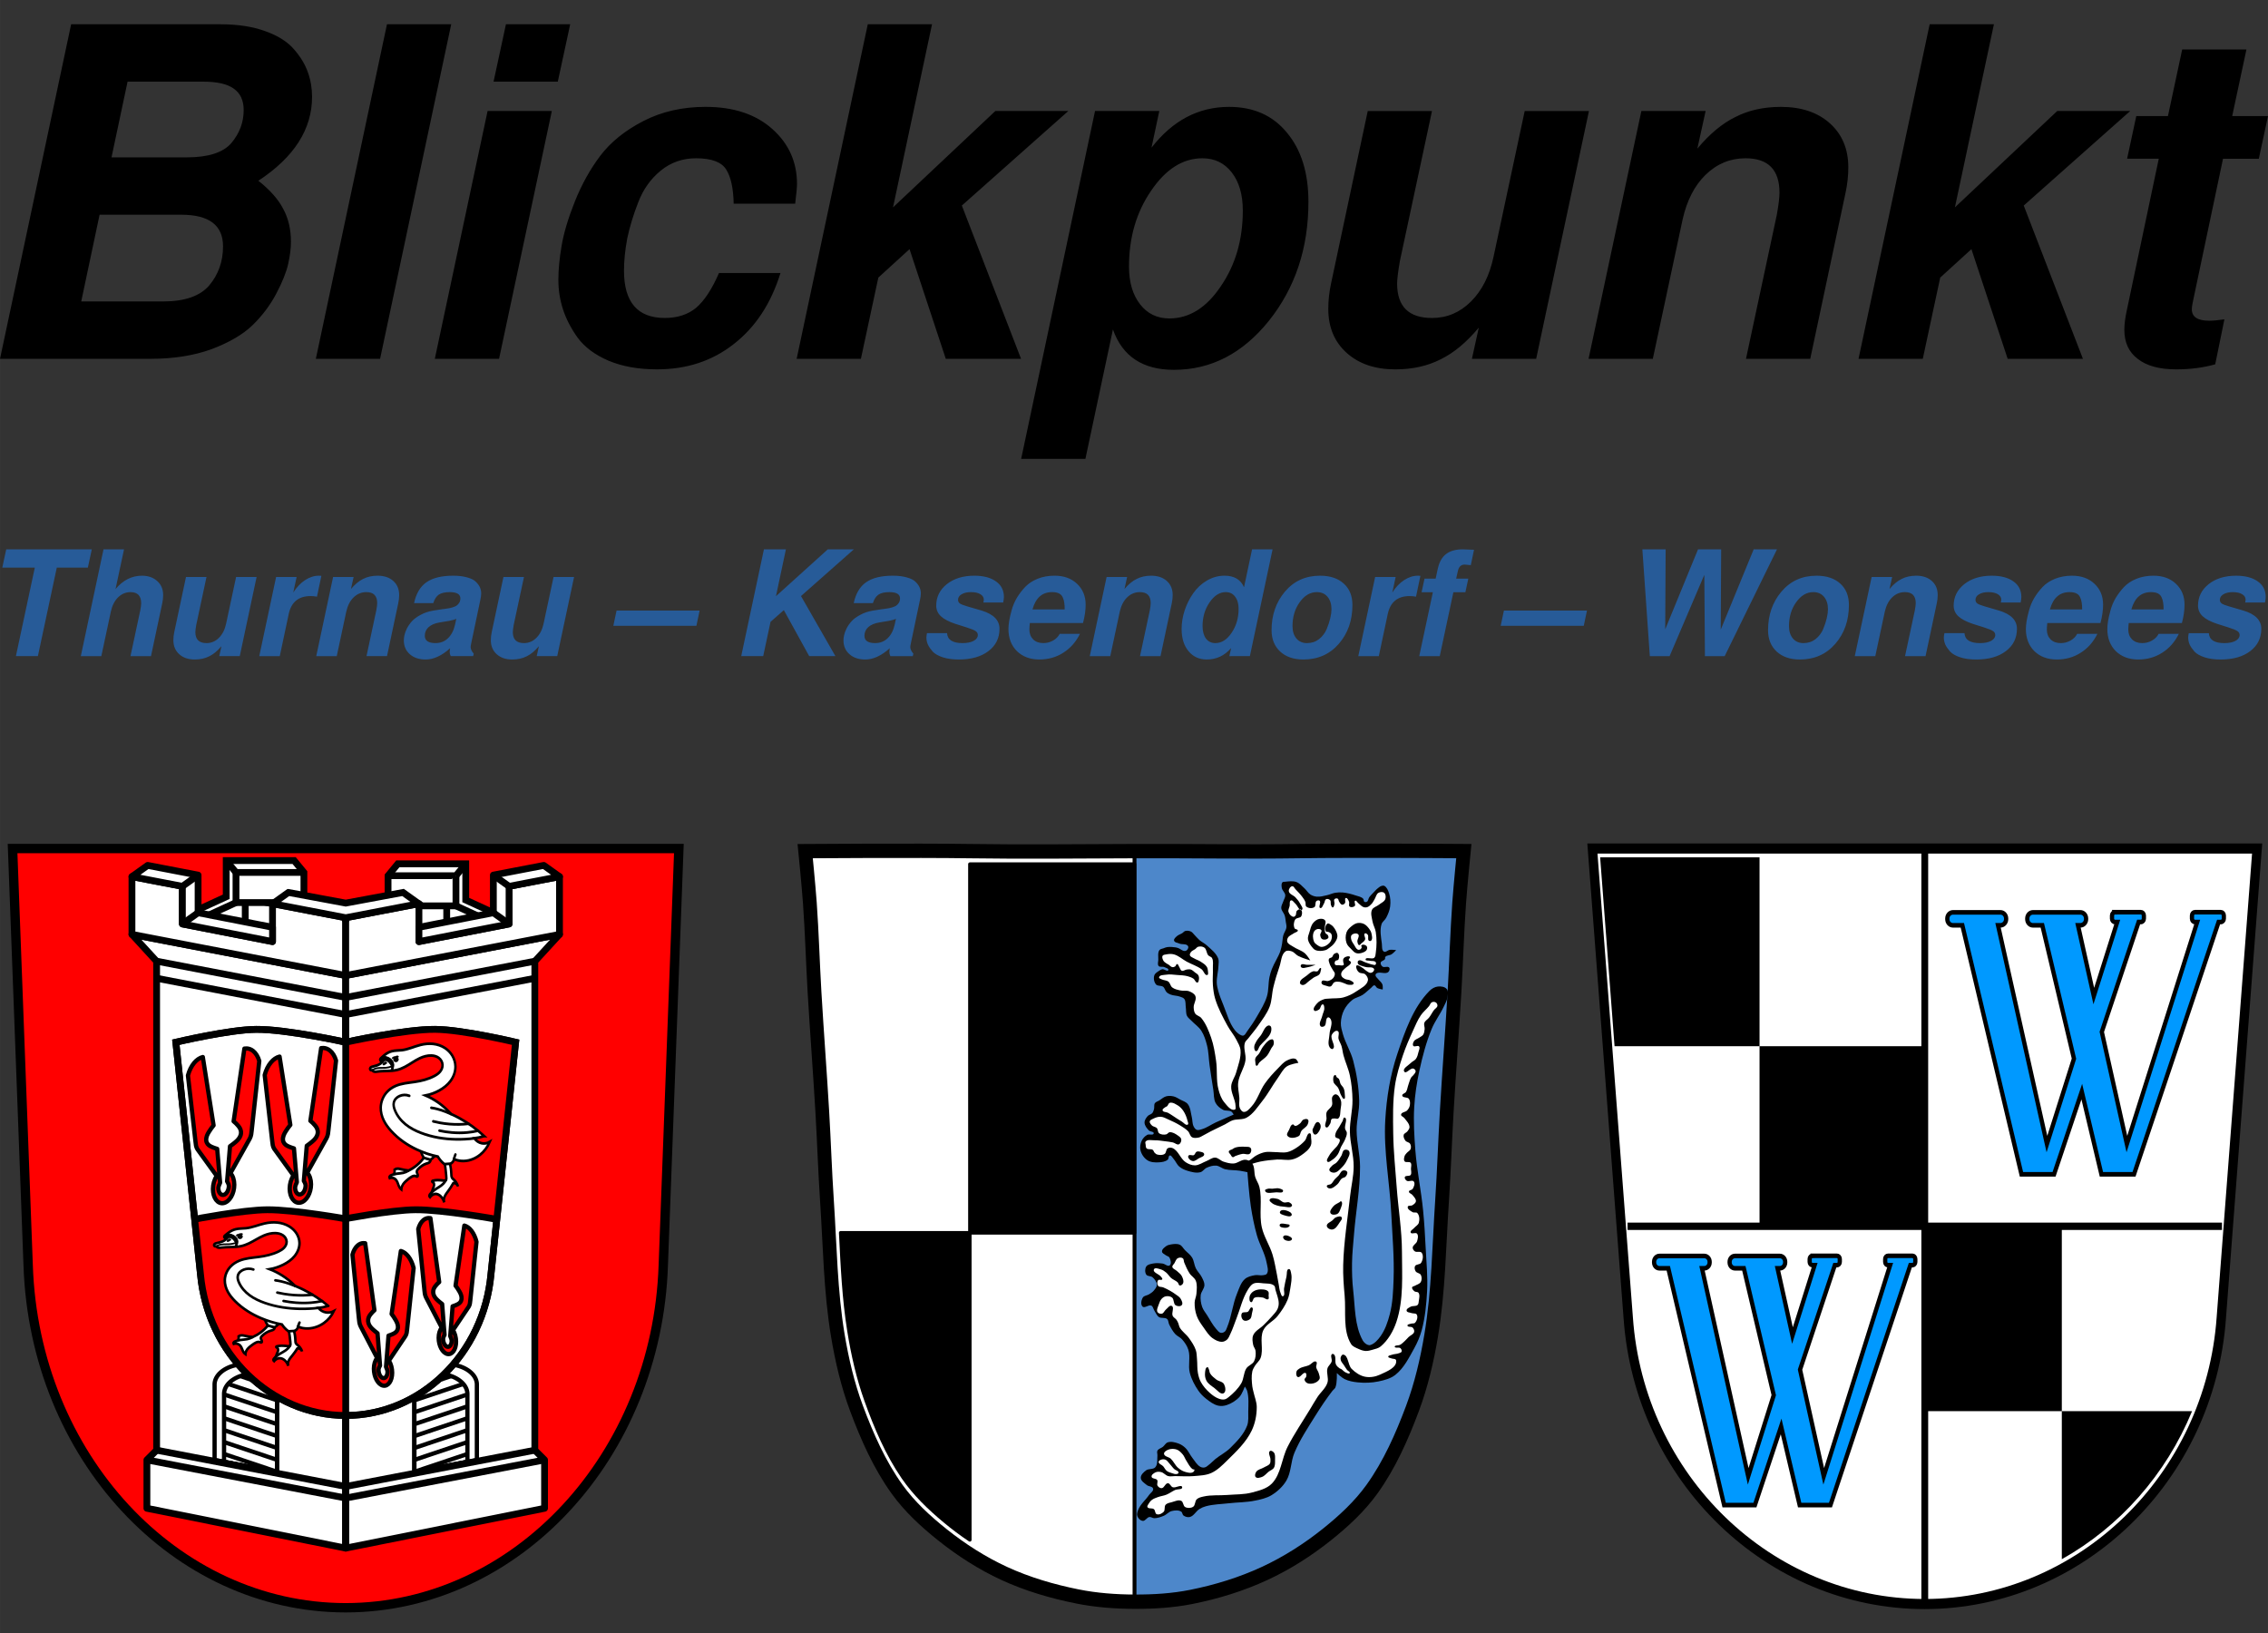 <?xml version="1.0" encoding="UTF-8"?>
<svg xmlns="http://www.w3.org/2000/svg" xmlns:xlink="http://www.w3.org/1999/xlink" width="1e3" height="720" version="1.1" viewBox="0 0 264.58 190.5" xml:space="preserve">
  <rect x="0" y="0" width="264.58" height="190.5" fill="#333333" stroke="none"/>
  <g transform="translate(-8.768 -40.351)">
    <g transform="matrix(1.115 0 0 1.115 1.115 -46.264)">
      <g transform="matrix(.072 0 0 .075 90.386 165.94)">
        <path d="m138.97 10.05c-66.31 0.055-128.97 0.5-128.97 0.5s4.992 48.17 6.781 72.31c3.067 41.38 4.253 82.87 6.781 124.28 3.405 55.766 7.908 111.52 11.313 167.28 2.529 41.41 3.908 82.89 6.781 124.28 4.346 62.59 5.02 125.75 15.781 187.56 6.02 34.562 14.438 68.961 27.16 101.66 15.355 39.473 33.478 78.74 58.844 112.66 18.288 24.456 41.64 45.05 65.875 63.62 27.747 21.272 57.967 39.817 89.94 53.969 33.818 14.97 69.896 25.08 106.22 32.09 27.29 5.27 55.3 7.244 83.09 7.344v-514.62h-239.25v428.31c-12.651-8.117-24.876-16.926-36.625-26.312-22.2-17.733-43.564-37.38-60.31-60.719-23.23-32.374-39.844-69.857-53.906-107.53-11.648-31.21-19.364-64.01-24.875-97-7.534-45.1-9.664-90.96-12.03-136.75h187.75v-514.25h239.25v-18.219c-1.326 9e-3 -2.642 0.028-3.969 0.031-78.35 0.214-155.96 1.122-235.06 0-29.665-0.421-70.775-0.533-110.56-0.5" fill="#fff"></path>
        <path d="m798.41 10.01c-26.17 0.053-51.04 0.219-70.813 0.5-79.11 1.122-156.71-0.214-235.06 0-1.326 4e-3 -2.642-9e-3 -3.969 0v1047.1h0.125c27.662 0.094 55.52-1.529 82.69-6.75 36.46-7.01 72.55-17.629 106.47-32.75 31.934-14.235 62.22-32.697 89.97-53.969 24.24-18.58 47.618-39.17 65.906-63.62 25.365-33.919 43.46-73.15 58.813-112.62 12.718-32.695 21.14-67.16 27.16-101.72 10.762-61.814 11.436-124.97 15.781-187.56 2.874-41.39 4.253-82.87 6.781-124.28 3.405-55.766 7.908-111.45 11.313-167.22 2.529-41.41 3.714-82.903 6.781-124.28 1.79-24.14 6.781-72.31 6.781-72.31s-90.22-0.658-168.72-0.5z" fill="#4d87ca" stroke="#000" stroke-width="5"></path>
        <path d="m827.13 699.2c-2.855-1.248-5.45-3.494-7-6.197-11.825-20.628-10.983-46.373-13.818-69.976-1.509-12.567-1.849-25.28-1.672-37.936 0.189-13.496 1.805-26.943 2.915-40.401 2.592-31.403 8.831-62.616 8.746-94.125-0.046-17.018-4.935-33.787-4.997-50.815-0.051-13.8 4.195-27.438 3.748-41.234-0.61-18.819-3.725-37.663-8.746-55.811-3.554-12.846-11.237-24.279-14.993-37.066-1.473-5.015-3.081-10.185-2.915-15.41 0.195-6.158 1.745-12.438 4.581-17.908 2.855-5.507 7.15-10.392 12.078-14.16 4.39-3.358 10.305-4.154 14.993-7.08 4.524-2.824 8.254-6.757 12.491-9.995 1.501-1.146 2.695-3.43 4.581-3.332 1.865 0.097 2.521 2.861 4.165 3.748 2.4 1.296 7.913 2.083 7.913 2.083s0.454-4.881-0.416-7.08c-1.196-3.025-4.23-4.946-6.247-7.496-1.292-1.633-3.415-2.942-3.748-4.997-0.141-0.866 0.158-1.937 0.833-2.499 4.633-3.857 13.496 1.606 17.908-2.499 1.456-1.353 2.367-4.188 1.249-5.831-1.9-2.793-7.31 0.383-9.995-1.665-1.58-1.206-2.956-3.48-2.499-5.415 0.613-2.596 4.925-2.682 6.247-4.997 0.487-0.853-0.187-2.141 0.416-2.915 2.029-2.603 6.355-2.014 9.163-3.748 2.511-1.552 6.664-5.831 6.664-5.831s-6.126-0.771-9.163-0.416c-3.011 0.352-6.114 4.004-8.746 2.499-3.361-1.924-2.396-7.407-2.915-11.244-1.211-8.944-3.237-18.499-0.416-27.068 1.146-3.481 4.902-5.532 6.664-8.746 2.704-4.932 5.078-10.262 5.818-15.839 0.825-6.213 0.425-12.816-1.654-18.729-1.328-3.778-3.133-8.106-6.664-9.995-1.224-0.655-2.825-0.363-4.165 0-1.862 0.503-3.454 1.758-4.997 2.915-2.908 2.179-5.361 4.911-7.913 7.496-1.726 1.748-3.575 3.412-4.997 5.415-1.367 1.924-1.308 5.033-3.332 6.247-1.071 0.643-2.713 0.701-3.748 0-1.238-0.838-0.619-3.097-1.665-4.165-2.744-2.799-7.095-3.387-10.828-4.581-6.095-1.949-12.368-3.584-18.742-4.165-3.736-0.34-7.54-0.172-11.244 0.416-3.992 0.635-7.705 2.496-11.661 3.332-4.937 1.042-9.966 2.511-14.993 2.083-3.193-0.272-6.424-1.249-9.163-2.915-3.522-2.143-5.631-6.044-8.746-8.746-3.671-3.183-7.071-7.152-11.661-8.746-5.247-1.822-11.131-0.953-16.659-0.416-1.274 0.123-2.9-0.123-3.748 0.833-1.766 1.979-1.306 5.303-0.833 7.913 0.664 3.665 4.734 6.28 4.997 9.995 0.218 3.066-1.963 5.824-2.915 8.746-0.993 3.047-3.139 5.965-2.915 9.163 0.268 3.838 3.809 6.748 4.997 10.412 0.957 2.953 1.216 6.091 1.665 9.163 0.364 2.488 1.179 5.006 0.833 7.496-0.557 4.008-3.514 7.341-4.581 11.244-0.999 3.655-0.946 7.525-1.665 11.244-0.679 3.504-1.287 7.054-2.499 10.412-3.204 8.877-9.013 16.633-12.491 25.405-1.393 3.51-2.514 7.141-3.332 10.828-1.971 8.894-0.998 18.387-3.748 27.068-3.111 9.826-8.874 18.639-14.16 27.487-4.405 7.372-9.345 14.434-14.576 21.239-1.559 2.03-2.672 4.761-4.997 5.831-0.882 0.406-1.994 0.307-2.915 0-3.951-1.317-7.357-4.274-9.995-7.496-8.18-9.995-11.61-23.096-16.659-34.983-2.781-6.551-5.569-13.141-7.496-19.991-0.995-3.539-1.924-7.157-2.083-10.828-0.351-8.087 2.25-16.065 2.499-24.158 0.102-3.333 0.851-6.911-0.416-9.995-3.137-7.636-10.449-12.886-16.659-18.329-3.302-2.891-7.458-4.683-10.828-7.496-2.562-2.138-4.669-4.772-7.08-7.08-1.632-1.563-2.935-3.658-4.997-4.581-2.547-1.14-5.63-1.538-8.329-0.833-1.64 0.428-2.726 2.02-4.165 2.915-2.691 1.675-6.014 2.419-8.329 4.581-1.688 1.576-4.311 3.59-3.748 5.831 0.697 2.773 4.857 3.065 7.496 4.165 4.137 1.724 10.678-0.137 12.911 3.748 0.856 1.488-0.145 3.683-1.249 4.997-0.88 1.047-2.381 1.661-3.748 1.665-3.482 0.014-6.283-3.045-9.581-4.165-1.083-0.368-2.199-0.674-3.332-0.833-4.127-0.578-8.364-0.967-12.491-0.416-1.871 0.25-3.642 1.016-5.415 1.665-1.985 0.728-4.563 0.807-5.831 2.499-2.768 3.693-1.503 9.132-1.665 13.744-0.099 2.779-1.399 6.224 0.416 8.33 1.849 2.144 5.731 0.541 8.329 1.665 2.192 0.949 6.719 1.948 5.831 4.165-1.095 2.734-5.829-1.655-8.746-1.249-1.354 0.189-2.601 0.924-3.748 1.665-2.972 1.924-6.794 3.722-7.913 7.08-1.343 4.03-0.331 9.327 2.499 12.491 2.428 2.717 7.503 1.137 10.412 3.332 2.398 1.809 2.803 5.447 4.997 7.496 1.637 1.528 3.739 2.534 5.831 3.332 4.376 1.667 9.344 1.311 13.744 2.915 2.218 0.808 4.859 1.423 6.247 3.332 2.322 3.193 1.456 7.762 2.083 11.662 0.623 3.876-0.034 8.121 1.665 11.661 1.318 2.745 4.114 4.492 6.247 6.664 4.747 4.834 10.787 8.545 14.576 14.16 4.11 6.09 6.437 13.308 8.329 20.407 2.418 9.068 2.389 18.618 3.748 27.901 1.669 11.404 3.481 22.789 5.415 34.151 1.041 6.121 0.283 12.917 3.332 18.329 2.366 4.198 6.519 7.422 10.828 9.581 3.676 1.841 8.573 0.35 12.078 2.499 1.515 0.929 3.332 4.165 3.332 4.165s-17.296 7.04-25.822 10.828c-6.867 3.05-13.175 7.54-20.407 9.581-2.42 0.682-5.143 1.716-7.496 0.833-2.116-0.794-3.559-2.982-4.581-4.997-1.924-3.787-1.437-8.382-2.499-12.491-1.603-6.206-1.811-13.332-5.831-18.329-2.613-3.246-7.126-4.336-10.828-6.247-3.257-1.681-6.415-3.8-9.995-4.581-3.526-0.77-7.344-0.942-10.828 0-3.723 1.007-6.676 3.867-9.995 5.831-2.09 1.237-4.897 1.73-6.247 3.748-1.561 2.333-0.445 5.639-1.249 8.329-0.57 1.905-1.185 3.923-2.499 5.415-1.732 1.965-4.902 2.227-6.664 4.165-2.297 2.527-4.683 5.752-4.581 9.163 0.124 4.165 3.313 7.87 6.247 10.828 1.924 1.944 7.514 1.462 7.08 4.165-0.517 3.227-6.729 0.48-9.581 2.083-3.338 1.878-6.275 4.868-7.913 8.329-1.914 4.047-2.783 8.992-1.665 13.327 1.414 5.485 5.189 10.746 9.995 13.744 4.784 2.983 11.03 3.224 16.659 2.915 4.475-0.245 9.468-0.879 12.911-3.748 1.669-1.392 0.787-5.394 2.915-5.831 2.316-0.476 3.782 2.871 5.415 4.581 3.144 3.295 4.814 7.932 8.329 10.828 3.354 2.764 7.492 4.605 11.661 5.831 6.163 1.812 12.926 3.641 19.162 2.083 3.586-0.897 5.762-4.795 9.163-6.247 4.307-1.84 9.076-3.291 13.744-2.915 4.6 0.369 8.421 3.93 12.911 4.997 6.921 1.646 14.196 1.086 21.239 2.083 3.775 0.533 11.244 2.083 11.244 2.083s2.446 32.047 4.997 47.895c2.169 13.467 4.915 26.886 8.746 39.982 3.824 13.068 11.581 24.943 14.16 38.314 0.973 5.045 3.268 11.135 0.416 15.41-1.073 1.609-3.513 1.73-5.415 2.083-3.959 0.735-8.116-0.712-12.078 0-5.102 0.917-10.634 2.047-14.576 5.415-5.813 4.967-8.231 12.964-11.244 19.991-6.525 15.215-8 32.285-14.576 47.478-0.889 2.054-1.571 4.45-3.332 5.831-1.591 1.247-3.848 2.071-5.831 1.665-2.804-0.574-4.722-3.312-6.664-5.415-5.147-5.572-8.758-12.393-12.911-18.742-2.594-3.965-5.909-7.613-7.496-12.078-1.828-5.144-2.73-10.822-2.083-16.243 0.599-5.017 5.333-9.107 5.415-14.16 0.061-3.819-2.012-7.426-3.748-10.828-2.312-4.528-6.404-7.982-8.746-12.491-2.447-4.717-2.565-10.508-5.415-14.993-2.632-4.143-6.941-6.941-10.412-10.412-2.499-2.499-4.253-6.092-7.496-7.496-3.951-1.711-8.653-1.075-12.911-0.416-2.473 0.383-5.05 1.036-7.08 2.499-2.568 1.851-6.09 4.342-5.831 7.496 0.202 2.447 3.457 3.515 5.415 4.997 1.688 1.28 4.345 1.502 5.415 3.332 1.822 3.118 3.209 8.538 0.416 10.828-2.759 2.264-6.867-2.08-10.412-2.499-4.687-0.554-9.539-0.957-14.16 0-3.408 0.709-7.667 1.253-9.581 4.165-2.055 3.135-2.089 8.133 0 11.244 1.84 2.739 6.659 1.599 9.163 3.748 3.071 2.636 6.171 6.365 6.247 10.412 0.059 3.168-2.504 5.937-4.581 8.329-1.821 2.096-4.301 3.538-6.664 4.997-2.905 1.796-7.319 1.707-9.163 4.581-2.249 3.508-3.454 9.638-0.416 12.491 3.152 2.959 9.033-3.16 12.911-1.249 2.35 1.158 2.699 4.493 4.165 6.664 2.112 3.13 3.524 7.063 6.664 9.163 3.443 2.302 8.96 0.19 12.078 2.915 2.019 1.765 1.687 5.113 2.915 7.496 2.434 4.723 5.108 9.454 8.746 13.327 2.851 3.036 7.174 4.433 9.995 7.496 3.888 4.222 7.395 9.117 9.163 14.576 3.298 10.192-0.715 21.728 2.083 32.069 2.432 8.989 7.049 17.433 12.491 24.991 3.099 4.3 7.003 8.066 11.244 11.244 5.32 3.987 11 8.146 17.492 9.581 4.075 0.9 8.521 0.447 12.491-0.833 7.003-2.256 13.723-6.281 18.742-11.661 3.643-3.906 7.496-14.16 7.496-14.16s2.695 3.684 3.332 5.831c2.766 9.332 1.801 19.42 1.665 29.154-0.091 6.548 0.737 13.486-1.665 19.574-4.861 12.323-14.982 22.1-24.572 31.235-6.414 6.112-14.677 9.953-21.656 15.41-3.025 2.365-5.652 5.223-8.746 7.496-2.111 1.551-4.103 3.611-6.664 4.165-2.053 0.444-4.38 0.13-6.247-0.833-5.063-2.611-8.035-8.1-11.661-12.491-3.606-4.369-5.852-9.882-9.995-13.744-2.871-2.679-6.281-4.968-9.995-6.247-5.015-1.728-10.773-3.279-15.826-1.665-2.999 0.957-4.596 4.314-7.08 6.247-2.522 1.963-6.422 2.587-7.913 5.415-1.037 1.965 0.197 4.451 0 6.664-0.488 5.479 0.684 12.083-2.915 16.243-3.159 3.651-9.854 1.72-13.744 4.581-3.445 2.534-7.695 6.14-7.496 10.412 0.21 4.422 5.291 7.226 8.746 9.995 2.714 2.176 8.33 1.619 9.163 4.997 0.838 3.402-3.798 5.892-5.831 8.746-5.059 7.101-12.462 12.78-15.826 20.824-1.135 2.717-2.299 5.995-1.249 8.746 1.229 3.222 4.479 6.344 7.913 6.664 3.652 0.34 5.948-4.897 9.581-5.415 2.401-0.343 4.655 1.674 7.08 1.665 4.714-0.016 9.364-1.59 13.744-3.332 4.16-1.654 7.301-5.646 11.661-6.664 4.47-1.043 9.807-1.526 13.744 0.833 1.818 1.089 1.609 4.181 3.332 5.415 2.547 1.823 6.109 2.778 9.163 2.083 5.877-1.338 8.959-8.199 14.16-11.244 2.848-1.667 5.971-2.912 9.163-3.748 10.827-2.838 22.196-2.926 33.318-4.165 12.754-1.42 25.743-1.177 38.314-3.748 8.13-1.663 16.582-3.295 23.739-7.496 8.554-5.021 16.444-11.971 21.656-20.407 7.09-11.468 6.259-26.379 11.661-38.733 8.004-18.301 19.52-34.892 30.403-51.643 7.807-12.017 15.988-23.832 24.991-34.983 1.296-1.606 3.321-2.697 4.165-4.581 2.736-6.115 2.083-19.991 2.083-19.991s7.017 6.359 11.244 8.329c5.952 2.774 12.622 3.953 19.162 4.581 9.986 0.957 20.234 0.691 30.067-1.299 8.538-1.728 17.528-3.88 24.492-9.113 12.296-9.241 19.797-23.745 27.487-37.066 4.538-7.862 8.355-16.254 10.828-24.991 5.044-17.813 6.912-36.486 7.913-54.978 1.083-19.974-1.022-39.998-2.083-59.974-0.929-17.512-1.955-35.031-3.748-52.476-2.881-28.006-8.979-55.648-11.244-83.711-1.62-20.072-2.863-40.286-1.665-60.386 1.017-17.09 3.723-34.112 7.496-50.815 4.481-19.832 9.875-39.626 17.908-58.307 4.667-10.851 12.236-20.244 17.436-30.849 2.053-4.188 4.653-8.302 5.415-12.904 0.634-3.829 1.632-8.599-0.808-11.618-2.812-3.481-8.442-4.127-12.898-3.723-4.626 0.418-9.148 2.963-12.472 6.204-23.758 23.134-35.653 56.586-46.645 87.875-10.352 29.464-15.6 60.865-17.492 92.039-2.655 43.746 6.488 87.425 8.746 131.19 1.568 30.382 4.474 60.807 3.332 91.206-0.608 16.193-1.209 32.658-5.415 48.307-2.949 10.972-6.85 22.139-13.695 31.211-3.812 5.051-8.573 10.258-14.626 12.102-1.334 0.407-2.891 0.143-4.165-0.416" stroke-width=".957"></path>
        <path d="m717.83 59.477c-2.805 0.266-5.319 3.955-5.055 6.757 0.411 4.368 6.729 5.672 9.721 8.883 2.324 2.496 4.742 5.004 6.341 8.016 1.526 2.871 5.701 7.549 2.961 9.302-0.294 0.188-0.587 0.301-0.867 0.359 1.663 2.124 1.303 6.133 0 8.524-1.597 2.933-7.027 1.84-8.854 4.636-2.24 3.429-2.713 8.608-0.867 12.264 0.828 1.64 4.631 1.125 4.666 2.961 0.043 2.227-3.681 2.517-5.504 3.799-2.974 2.091-6.995 3.234-8.883 6.341-1.035 1.703-1.577 4.073-0.838 5.923 1.266 3.167 5.202 4.458 8.046 6.341 5.626 3.723 12.594 5.355 17.737 9.721 3.137 2.663 7.598 9.721 7.598 9.721s-12.137-3.492-17.737-6.341c-3.343-1.702-5.718-5.236-9.302-6.341-2.827-0.872-6.42-1.638-8.883 0-6.363 4.229-6.244 13.936-8.854 21.115-3.425 9.423-6.418 19.026-8.883 28.743-2.296 9.052-2.026 18.82-5.504 27.488-3.915 9.757-10.764 18.083-16.899 26.621-4.443 6.182-9.61 11.785-14.357 17.737-1.564 1.961-3.887 3.538-4.666 5.923-2.539 7.772 2.041 16.444 0.838 24.527-1.6 10.753-9.194 20.053-10.557 30.839-0.904 7.15 1.212 14.376 1.705 21.565 0.328 4.786-1.216 10.02 0.838 14.357 1.066 2.253 3.019 4.889 5.504 5.085 4.558 0.36 8.235-4.295 11.396-7.598 8.653-9.041 11.988-22.072 19.442-32.124 5.526-7.453 11.943-14.269 18.605-20.728 4.234-4.106 8.172-8.906 13.515-11.396 3.759-1.75 8.402-3.631 12.264-2.124 2.153 0.84 4.217 5.504 4.217 5.504s-12.012 1.779-16.899 5.055c-5.574 3.737-8.643 10.286-12.682 15.643-7.981 10.576-14.348 22.357-22.822 32.543-6.945 8.348-13.231 18.148-22.822 23.24-6.199 3.292-14.059 1.551-20.698 3.829-3.755 1.288-7.03 3.714-10.586 5.474-6.836 3.38-13.86 6.345-20.698 9.721-3.838 1.897-7.567 4.06-11.426 5.923-2 0.967-3.891 2.305-6.072 2.722-3.254 0.621-7.034 1.191-9.93-0.419-2.9-1.609-3.295-5.867-5.623-8.226-3.338-3.382-7.543-5.781-11.635-8.196-5.376-3.174-11.073-5.8-16.84-8.196-3.657-1.517-7.292-3.695-11.246-3.889-3.696-0.181-7.42 1.028-10.768 2.603-1.954 0.919-4.741 1.751-5.205 3.857-0.457 2.075 1.513 4.126 3.021 5.623 1.964 1.951 5.475 1.86 7.359 3.889 1.709 1.843 1.038 5.365 3.021 6.91 2.762 2.152 6.905 2.367 10.35 1.735 1.967-0.361 3.182-2.868 5.174-3.021 4.317-0.332 8.544 2.275 12.114 4.726 1.933 1.326 4.401 2.881 4.726 5.205 0.357 2.55-1.077 5.888-3.44 6.91-2.759 1.192-5.709-1.956-8.643-2.603-3.975-0.875-8.04-1.268-12.084-1.735-4.88-0.564-9.775-1.395-14.686-1.286-4.355 0.097-10.083-1.542-12.951 1.735-0.948 1.083-0.176 2.881 0 4.307 0.217 1.767 0.051 3.923 1.316 5.174 2.209 2.184 6.513 0.378 9.063 2.154 1.278 0.889 1.471 2.787 2.573 3.889 1.101 1.101 2.381 2.211 3.889 2.603 3.494 0.907 7.762 1.085 10.797-0.867 2.492-1.603 1.801-6.195 4.307-7.777 1.951-1.232 4.756-1.246 6.91-0.419 8.643 3.323 11.562 14.987 19.442 19.861 3.986 2.467 8.681 4.384 13.37 4.307 5.963-0.098 11.245-3.977 16.84-6.042 4.188-1.546 8.072-4.917 12.529-4.756 4.44 0.16 7.846 4.291 12.084 5.623 4.74 1.49 9.725 2.871 14.686 2.603 6.139-0.338 11.591-5.862 17.707-5.205 1.43 0.154 2.881 0.557 4.248 1.167 1.119-0.462 2.235-0.939 3.051-1.526 2.746-1.972 5.28-4.255 8.285-5.8 4.049-2.087 8.403-3.804 12.892-4.576 4.367-0.751 8.849 0 13.28 0 6.231 0 12.603 1.311 18.694 0 4.605-0.992 8.875-3.343 12.892-5.8 4.537-2.779 8.778-6.134 12.443-9.991 2.938-3.092 3.282-11.15 7.478-10.379 2.114 0.389 1.437 4.085 1.675 6.221 0.399 3.581 1.048 7.507-0.419 10.798-2.671 5.993-8.672 10.071-14.118 13.729-4.015 2.696-8.546 4.814-13.28 5.8-7.048 1.474-14.434-0.425-21.626 0-8.213 0.485-16.415 1.385-24.497 2.9-3.829 0.719-7.577 1.892-11.336 2.932 3.668 5.172 2.162 12.661 4.158 18.725 1.572 4.775 4.862 8.932 6.042 13.819 4.4 18.224-0.74 37.84 3.44 56.108 3.051 13.339 11.411 24.943 15.554 37.987 2.907 9.15 4.497 18.689 6.461 28.086 0.957 4.587 1.663 9.229 2.603 13.819 0.798 3.899 0.967 8.007 2.603 11.635 0.805 1.784 1.537 5.217 3.44 4.756 3.679-0.893 1.046-7.493 1.735-11.217 0.991-5.357 2.032-10.709 3.44-15.973 0.976-3.65-0.293-10.458 3.47-10.798 2.437-0.22 2.922 4.07 3.44 6.461 1.434 6.624-0.265 13.609-1.286 20.311-0.825 5.417-1.732 10.934-3.889 15.973-3.566 8.331-8.928 15.884-14.686 22.881-6.08 7.388-16.535 11.261-20.728 19.861-5.643 11.572 0.787 26.429-3.857 38.439-1.745 4.51-6.163 7.484-8.643 11.635-1.387 2.321-2.881 4.719-3.47 7.359-1.506 6.738-0.754 13.861 0 20.728 0.29 2.638 1.156 5.157 1.735 7.747 1.575 7.054 4.753 13.949 4.756 21.172 4e-3 11.208-2.347 22.787-7.359 32.811-8.123 16.253-22.167 28.982-35.385 41.454-7.095 6.699-14.376 13.8-23.33 17.677-7.903 3.422-16.872 3.615-25.454 4.337-9.034 0.76-18.152 0-27.219 0-3.31 0-6.719 0.814-9.93 0-3.808-0.967-6.517-4.759-10.35-5.623-2.671-0.603-5.715-0.711-8.196 0.449-2.49 1.165-6.031 3.323-5.623 6.042 0.468 3.125 6.542 2.034 8.196 4.726 1.358 2.211-0.915 5.57 0.449 7.777 1.22 1.974 3.726 3.623 6.042 3.47 3.791-0.251 5.264-6.969 9.063-6.91 2.966 0.046 4.114 4.601 6.91 5.593 4.34 1.541 12.997-4.531 13.819 0 0.659 3.63-7.008 2.391-10.379 3.889-4.294 1.908-8.127 4.777-12.5 6.49-4.032 1.578-8.459 1.972-12.529 3.44-2.969 1.07-6.117 1.997-8.643 3.889-2.125 1.59-3.867 3.733-5.174 6.042-0.673 1.188-1.905 2.671-1.286 3.889 1.506 2.961 6.905 0.924 9.481 3.021 2.049 1.668 1.423 5.958 3.889 6.91 3.397 1.311 7.877-0.794 10.379-3.44 2.255-2.384 0.397-7.054 2.573-9.512 2.267-2.562 6.204-3.014 9.512-3.889 4.349-1.149 9.287-3.593 13.37-1.705 3.116 1.44 2.576 7.033 5.623 8.614 3.451 1.791 8.396 1.687 11.666-0.419 3.247-2.09 2.323-7.775 5.174-10.379 2.624-2.397 6.46-3.12 9.93-3.889 11.264-2.491 23.048-1.24 34.543-2.154 11.963-0.95 24.213-0.444 35.833-3.44 10.174-2.623 21.455-5.142 28.925-12.529 13.326-13.187 14.09-34.83 22.881-51.387 9.7-18.272 21.82-35.149 32.811-52.671 3.437-5.48 6.757-11.034 10.379-16.386 4.678-6.914 12.085-12.367 14.657-20.311 2.04-6.298-1.851-13.505 0-19.861 1.049-3.604 4.918-5.901 6.042-9.481 1.036-3.298-2.209-8.169 0.449-10.379 0.783-0.651 2.278-0.246 3.021 0.449 3.546 3.316 0.705 9.97 3.021 14.237 1.165 2.147 3.136 3.829 5.174 5.174 0.647 0.427 1.476 0.491 2.154 0.867 2.341 1.299 4.012 3.744 6.49 4.756 1.885 0.769 5.084 2.664 6.042 0.867 0.911-1.708-2.69-2.786-3.889-4.307-1.73-2.195-3.189-4.595-4.756-6.91-1.455-2.149-3.555-4.008-4.307-6.49-0.458-1.515-0.623-3.3 0-4.756 0.619-1.447 1.848-3.461 3.41-3.26 7.715 0.994 6.657 14.462 12.264 19.861 5.364 5.162 12.132 9.6 19.442 11.007 7.259 1.398 15.236 0.057 21.985-2.961 9.304-4.161 24.943-9.812 23.24-19.861-0.456-2.683-5.134-1.804-7.598-2.961-1.313-0.616-3.838-0.673-3.829-2.124 7e-3 -1.765 3.013-1.924 4.666-2.542 3.649-1.369 7.79-1.036 11.396-2.513 1.23-0.503 2.947-0.867 3.38-2.124 0.537-1.559-0.45-3.532-1.675-4.636-2.157-1.944-7.251 0.515-8.465-2.124-0.132-0.286 0.171-0.642 0.419-0.838 1.933-1.527 4.985-0.653 7.208-1.705 2.725-1.289 4.91-3.518 7.179-5.504 1.949-1.707 3.622-3.694 5.504-5.474 2.609-2.469 7.131-3.697 8.016-7.179 0.516-2.03-0.663-4.421-2.124-5.923-1.897-1.951-7.471-0.243-7.598-2.961-0.087-1.888 3.301-1.914 5.085-2.542 1.904-0.668 4.46 0.165 5.892-1.257 2.766-2.745 4.547-8.085 2.542-11.426-1.354-2.257-5.13-1.208-7.598-2.124-2.482-0.921-6.777-0.765-7.179-3.38-0.413-2.66 3.526-4.191 5.892-5.474 3.064-1.661 7.64-0.145 10.17-2.542 1.391-1.318 1.425-3.604 1.675-5.504 0.496-3.774 1.831-8.325-0.419-11.396-1.238-1.689-4.296-0.805-5.923-2.124-1.67-1.354-3.924-3.423-3.38-5.504 0.368-1.403 2.548-1.359 3.799-2.094 3.001-1.761 7.19-2.464 8.883-5.504 1.576-2.83 1.529-6.864 0-9.721-1.438-2.687-6.004-2.487-7.598-5.085-1.261-2.056-1.993-5.046-0.867-7.179 1.559-2.954 7.069-1.832 8.883-4.636 2.531-3.91 3.665-10.238 0.838-13.939-2.097-2.744-7.337-0.105-10.14-2.124-1.588-1.144-3.051-3.13-2.961-5.085 0.168-3.632 5.232-5.392 6.341-8.854 1.075-3.354 2.257-7.884 0-10.586-2.019-2.419-8.198 1.276-9.302-1.675-0.949-2.534 3.311-4.298 5.085-6.341 2.156-2.484 5.791-4.036 6.757-7.179 1.349-4.359 1.054-10.275-2.124-13.549-1.597-1.646-4.747-0.157-6.757-1.257-3.062-1.671-8.06-4.223-7.179-7.598 0.597-2.285 4.764-0.86 6.757-2.124 2.107-1.332 4.805-3.027 5.085-5.504 0.385-3.385-2.958-6.191-5.085-8.854-1.431-1.792-5.212-2.377-5.055-4.666 0.152-2.223 4.28-1.914 5.474-3.799 1.836-2.891 3.761-7.397 1.705-10.14-2.128-2.839-7.657 0.755-10.557-1.286-1.546-1.088-3.252-3.303-2.542-5.055 1.122-2.766 6.647-0.57 8.435-2.961 1.689-2.26 0.449-5.643 0.449-8.465 0-2.821 1.354-6.265-0.449-8.435-1.944-2.338-6.969 0.263-8.854-2.124-1.484-1.88-0.72-4.895 0-7.179 0.517-1.641 1.856-2.9 2.961-4.217 1.793-2.137 4.977-3.287 5.892-5.923 0.791-2.278 0.453-5.142-0.838-7.179-1.422-2.245-5.132-2.146-6.757-4.248-1.719-2.22-3.263-5.303-2.542-8.016 0.64-2.409 4.006-3.092 5.504-5.085 1.325-1.763 3.046-3.719 2.961-5.923-0.19-4.925-4.564-8.767-7.598-12.652-1.349-1.728-4.882-2.485-4.666-4.666 0.35-3.538 6.466-3.315 8.883-5.923 1.758-1.896 3.315-4.219 3.799-6.757 0.586-3.072 0.587-6.775-1.257-9.302-2.116-2.9-9.186-1.084-9.721-4.636-0.371-2.465 4.108-3 5.474-5.085 1.88-2.869 2.179-6.508 3.38-9.721 1.328-3.553 2.159-7.392 4.248-10.557 0.768-1.164 2.114-1.853 2.961-2.961 1.379-1.805 3.681-3.671 3.38-5.923-0.212-1.58-1.83-3.006-3.38-3.38-4.461-1.076-10.486 8.019-13.101 4.248-2.971-4.285 6.001-8.608 9.721-12.264 2.151-2.113 5.365-3.095 7.179-5.504 2.093-2.78 2.965-6.343 3.799-9.721 0.611-2.477 2.443-5.614 0.838-7.598-1.781-2.201-6.678 1.353-8.435-0.867-1.323-1.672-0.301-4.509 0.838-6.311 1.795-2.841 5.681-3.579 8.435-5.504 1.732-1.211 3.893-2.053 5.085-3.799 1.484-2.174 1.83-5.012 2.124-7.627 0.33-2.943-1.445-6.075-0.419-8.854 1.139-3.085 4.702-4.643 6.757-7.208 2.666-3.322 4.591-7.176 7.179-10.557 1.578-2.064 4.69-3.35 5.055-5.923 0.239-1.685-0.696-3.664-2.094-4.636-1.623-1.129-4.119-1.228-5.923-0.419-2.108 0.947-2.723 3.711-4.217 5.474-3.739 4.41-8.491 7.973-11.845 12.682-4.717 6.622-7.925 14.228-11.426 21.565-5.409 11.336-10.648 22.803-14.776 34.668-4.75 13.654-9.237 27.555-11.426 41.845-3.394 22.158-2.848 44.765-2.513 67.182 0.374 24.991 3.158 49.886 5.055 74.81 2.287 30.028 7.593 59.917 7.627 90.029 0.036 32.658 2.691 66.79-8.046 97.628-4.509 12.952-12.145 25.639-22.822 34.247-3.299 2.66-7.76 3.507-11.845 4.636-3.304 0.913-6.719 1.889-10.14 1.705-3.652-0.197-7.221-1.466-10.557-2.961-3.816-1.709-8.304-3.238-10.557-6.757-12.193-19.045-7.197-44.694-9.302-67.21-1.339-14.325-2.522-28.724-2.124-43.1 0.899-32.426 6.417-64.569 10.14-96.786 1.549-13.4 4.984-26.68 5.085-40.17 0.124-16.584-5.308-32.859-5.504-49.442-0.171-14.565 3.97-28.953 3.799-43.521-0.135-11.481-1.361-23.029-3.799-34.247-2.11-9.708-6.655-18.72-9.302-28.296-1.193-4.316-1.57-8.876-2.961-13.131-1.099-3.359-3.3-6.309-4.217-9.721-0.957-3.561 2.051-9.347-1.257-10.977-2.948-1.452-6.937 2.176-8.465 5.085-3.083 5.875 6.881 16.291 1.286 19.861-1.488 0.949-3.765-1.024-4.666-2.542-3.092-5.209-0.321-12.137 0-18.186 0.353-6.649 4.686-13.715 2.124-19.861-0.694-1.665-2.493-3.804-4.248-3.38-4.352 1.053-1.715 9.83-5.474 12.264-1.537 0.995-4.326 1.403-5.504 0-3.126-3.726 1.486-9.61 2.542-14.357 0.823-3.703 3.211-7.222 2.961-11.007-0.121-1.827-0.307-4.824-2.124-5.055-2.99-0.388-2.927 5.612-5.504 7.179-2.078 1.263-5.673 3.166-7.179 1.257-2.188-2.775 1.87-7.08 4.217-9.721 2.6-2.926 6.457-4.681 10.17-5.923 2.288-0.765 4.779-0.6 7.179-0.838 7.032-0.695 14.277 0.101 21.115-1.675 6.895-1.791 13.505-4.942 19.442-8.883 6.062-4.027 14.603-7.676 16.062-14.806 0.619-3.027-1.492-6.379-3.799-8.435-2.428-2.164-6.748-0.944-9.302-2.961-1.933-1.529-3.311-3.925-3.799-6.341-0.197-0.976-0.429-2.438 0.419-2.961 2.274-1.405 5.248 1.323 7.627 2.542 2.783 1.427 4.867 3.946 7.598 5.474 1.598 0.894 3.225 2.187 5.055 2.124 1.575-0.055 3.262-0.895 4.248-2.124 0.726-0.906 1.448-2.392 0.837-3.38-2.048-3.315-7.633-1.618-11.426-2.513-1.696-0.4-3.421-0.681-5.055-1.286-2.363-0.875-5.544-1.173-6.757-3.38-0.683-1.24-0.732-3.392 0.419-4.217 3.055-2.191 7.339 1.593 10.977 2.542 3.408 0.889 6.653 2.463 10.14 2.961 1.255 0.179 2.881 0.839 3.829 0 0.852-0.751 1.066-2.446 0.419-3.38-1.733-2.499-5.941-1.353-8.883-2.124-1.984-0.52-6.005 0.345-5.923-1.705 0.174-4.307 9.478 0.37 12.682-2.513 1.755-1.579 1.768-4.455 2.124-6.79 1.466-9.61 1.514-19.561 0-29.163-0.785-4.973-3.755-9.406-4.666-14.357-0.996-5.411-3.239-11.534-0.838-16.481 1.808-3.728 6.877-4.624 10.14-7.179 3.225-2.525 7.973-4.172 9.302-8.046 0.932-2.718 0.547-6.613-1.675-8.435-2.179-1.786-6.003-1.372-8.465 0-3.04 1.693-3.623 5.927-5.504 8.854-1.373 2.136-2.462 4.505-4.217 6.341-1.811 1.894-3.848 3.848-6.341 4.666-1.741 0.57-3.761 0.564-5.504 0-2.977-0.967-5.064-3.668-7.598-5.504-1.552-1.125-2.904-4.199-4.636-3.38-2.169 1.025 1.203 5.439-0.449 7.179-1.756 1.85-5.595 2.447-7.598 0.867-1.783-1.407 0.116-4.728-0.837-6.79-0.967-2.082-2.465-5.697-4.666-5.055-2.334 0.681 0.198 5.229-1.257 7.179-0.942 1.262-2.663 2.376-4.217 2.124-1.967-0.319-3.082-2.631-4.248-4.248-0.921-1.278-0.685-3.513-2.094-4.217-1.409-0.704-3.657-0.371-4.666 0.838-1.444 1.73 0.557 4.575 0 6.757-0.436 1.71-0.751 4.539-2.513 4.666-1.405 0.101-1.976-2.09-2.542-3.38-0.924-2.099 0.315-5.118-1.286-6.757-1.408-1.444-4.074-2.16-5.892-1.286-1.988 0.955-1.736 4.089-2.961 5.923-1.553 2.326-2.846 7.208-5.504 6.341-3.226-1.053 1.761-7.958-0.837-10.14-1.192-1-3.439-0.538-4.666 0.419-2.354 1.836-0.466 6.825-2.961 8.465-3.305 2.172-8.848 1.777-11.815-0.838-1.617-1.425-0.491-4.338-1.286-6.341-0.981-2.47-2.604-4.677-4.217-6.79-3.025-3.963-6.601-7.466-10.14-10.977-1.486-1.475-2.581-4.415-4.666-4.217m13.101 33.321c-0.237-0.303-0.514-0.561-0.838-0.778-0.523-0.35-1.143-0.422-1.795-0.329 0.833 0.829 1.703 1.301 2.632 1.107m-2.632-1.107c-2.076-2.066-3.951-6.359-6.221-8.136-2-1.565-3.985-5.165-6.341-4.217-2.41 0.969-1.169 5.056-1.705 7.598-0.593 2.811-2.549 5.728-1.675 8.465 1 3.133 3.913 6.373 7.179 6.757 1.127 0.134 2.249-0.819 2.961-1.705 1.48-1.841 0.42-5.094 2.094-6.757 0.912-0.908 2.375-1.813 3.709-2.004m31.167 13.221c2.333-0.016 4.762 0.527 6.042 2.244 1.907 2.555-0.517 6.385-0.419 9.571 0.081 2.645-0.371 5.543 0.838 7.896 0.762 1.484 2.973 1.839 3.739 3.32 0.576 1.114 1.164 2.73 0.419 3.739-1.758 2.381-6.081 2.958-8.734 1.645-1.943-0.957-2.665-3.649-2.9-5.8-0.249-2.27 2.797-4.651 1.675-6.641-0.926-1.641-3.553-1.963-5.414-1.675-2.164 0.335-4.367 1.799-5.384 3.739-2.121 4.048-1.749 9.478 0 13.7 0.9 2.171 3.019 3.677 4.966 4.995 1.747 1.182 3.726 2.378 5.833 2.483 2.756 0.137 5.561-1.013 7.896-2.483 2.57-1.618 5.037-3.848 6.221-6.641 1.134-2.681 1.778-6.159 0.419-8.734-0.987-1.869-3.38-2.744-5.414-3.32-0.666-0.189-1.612 0.525-2.064 0-2.469-2.862-1.552-9.2 1.645-11.217 1.593-1.005 3.8 0.704 5.414 1.675 2.013 1.212 3.727 2.987 4.995 4.966 2.152 3.357 4.34 7.234 4.158 11.217-0.161 3.527-2.448 6.757-4.576 9.571-1.892 2.505-4.506 4.394-7.059 6.221-1.816 1.299-3.675 2.747-5.833 3.32-4.55 1.209-9.703 1.634-14.118 0-2.395-0.886-4.215-2.965-5.8-4.966-2.425-3.056-4.898-6.541-5.414-10.409-0.432-3.23 1.113-6.433 2.094-9.542 1.4-4.439 2.383-9.333 5.384-12.892 2.328-2.76 5.589-5.224 9.153-5.8 0.704-0.114 1.465-0.174 2.244-0.18m55.424 5.772c2.447-0.041 4.927 0.465 7.119 1.465 3.034 1.385 5.415 4.02 7.478 6.641 1.457 1.849 2.795 3.957 3.32 6.251 0.773 3.378 2.08 7.979-0.419 10.379-0.799 0.768-2.464 0.703-3.32 0-2.184-1.791 0.161-6.144-1.645-8.316-0.953-1.147-2.944-2.542-4.158-1.675-2.257 1.612 1.198 5.654 0.419 8.316-0.335 1.143-1.262 2.049-2.094 2.9-0.967 0.991-2.212 1.682-3.32 2.513-1.107 0.831-1.967 2.777-3.32 2.483-1.695-0.368-2.155-2.871-2.483-4.576-0.659-3.424 3.651-7.873 1.226-10.379-2.223-2.297-7.207-1.348-9.542 0.838-1.329 1.244-1.136 3.587-0.838 5.384 0.539 3.238 2.781 5.986 4.576 8.734 1.455 2.227 2.598 5.069 4.995 6.221 0.998 0.48 2.313 0.463 3.32 0 1.16-0.533 2.126-1.676 2.483-2.9 0.274-0.94-1.1-2.199-0.419-2.9 1.746-1.8 5.729-0.957 7.478 0.837 1.163 1.196 1.12 3.452 0.419 4.966-1.001 2.162-3.567 3.333-5.8 4.158-3 1.107-6.502 1.73-9.571 0.838-2.846-0.828-4.935-3.317-7.059-5.384-2.682-2.608-5.81-5.207-7.059-8.734-1.663-4.7-1.72-10.277 0-14.955 1.254-3.411 4.22-6.045 7.059-8.316 2.564-2.05 5.502-4 8.734-4.576 0.791-0.141 1.607-0.195 2.422-0.21m-230.4 32.868c-1.231-0.025-2.457 0.144-3.589 0.449-1.552 0.417-2.502 2.013-3.799 2.961-2.207 1.616-5.149 2.425-6.757 4.636-0.866 1.189-1.732 2.855-1.257 4.248 0.785 2.293 3.805 2.985 5.892 4.217 3.094 1.825 6.684 2.718 9.721 4.636 3.218 2.033 6.784 4.004 8.883 7.179 1.131 1.711 1.576 3.876 1.705 5.923 0.117 1.849 0.886 4.904-0.867 5.504-3.677 1.257-5.244-5.8-8.435-8.016-6.569-4.569-14.462-6.911-21.565-10.586-6.271-3.246-11.762-8.395-18.605-10.14-3.549-0.905-7.376-0.669-10.977 0-1.933 0.358-4.547 0.411-5.504 2.124-1.118 2.002 0.157 4.764 1.286 6.757 0.836 1.477 2.415 2.399 3.799 3.38 1.183 0.839 2.56 1.369 3.799 2.124 1.734 1.058 3.092 2.985 5.085 3.38 1.41 0.279 2.974-0.147 4.217-0.867 1.296-0.75 1.464-3.423 2.961-3.38 1.606 0.046 2.011 2.504 2.961 3.799 1.318 1.796 1.72 4.704 3.799 5.504 2.296 0.883 4.735-1.392 7.179-1.675 1.959-0.228 4.034-0.571 5.923 0 2.431 0.736 4.3 2.707 6.341 4.217 1.61 1.191 3.652 2.055 4.636 3.799 0.979 1.735 1.187 3.956 0.867 5.923-0.253 1.554-0.574 3.937-2.124 4.217-2.648 0.48-3.649-4.033-5.923-5.474-2.564-1.623-5.521-2.642-8.465-3.38-4.95-1.24-10.104-1.354-15.195-1.705-5.202-0.359-10.495-1.246-15.644-0.419-3.696 0.593-10.003 0.097-10.557 3.799-0.209 1.394 2.132 1.888 3.38 2.542 3.157 1.654 7.294 1.234 10.14 3.38 2.589 1.954 2.936 6.036 5.504 8.016 3.317 2.558 7.724 3.335 11.815 4.248 4.282 0.956 9.016-0.346 13.101 1.257 3.463 1.358 7.506 3.305 8.883 6.757 1.956 4.905-2.765 10.367-2.542 15.644 0.123 2.9 0.489 6.064 2.124 8.465 2.046 3.005 6.496 3.569 8.883 6.311 6.785 7.795 10.804 17.784 14.357 27.488 3.772 10.303 5.512 21.277 7.179 32.124 2.019 13.137-0.038 26.876 3.38 39.721 1.718 6.456 4.082 13.142 8.465 18.186 4.075 4.69 9.94 12.604 15.644 10.14 1.446-0.625 0.872-3.092 0.838-4.666-0.208-9.533-6.998-18.368-6.341-27.872 0.466-6.757 5.302-12.51 7.179-19.023 2.946-10.221 7.354-20.697 6.341-31.287-0.493-5.157-3.498-9.779-5.923-14.357-3.711-7.01-9.2-12.954-13.101-19.861-6.757-11.961-13.563-24.12-17.737-37.209-1.998-6.266-2.814-12.889-3.38-19.442-0.666-7.724 0.341-15.5 0-23.24-0.212-4.805 1.13-10.2-1.286-14.357-1.12-1.924-4.001-2.128-5.474-3.799-2.624-2.979-2.258-8.303-5.504-10.586-1.598-1.126-3.661-1.663-5.713-1.705m197.74 8.883c0.185-0.018 0.362 0 0.539 0 0.472 0.026 0.903 0.168 1.286 0.449 2.382 1.744 2.322 6.208 0.898 8.794-0.845 1.534-3.759 0.903-4.726 2.363-0.866 1.308-1.251 3.471-0.269 4.696 1.178 1.469 3.681 0.828 5.564 0.898 2.357 0.086 5.611 1.262 7.059-0.598 0.731-0.94-0.5-2.342-0.598-3.53-0.122-1.464-0.594-3.053 0-4.397 0.589-1.331 1.873-2.406 3.23-2.932 2.009-0.777 5.275-1.798 6.461 0 0.821 1.245-2.046 2.633-1.765 4.098 0.288 1.496 2.908 1.742 3.23 3.23 0.177 0.817-0.376 1.685-0.867 2.363-1.841 2.537-5.075 3.714-7.359 5.862-2.02 1.9-4.566 3.574-5.564 6.162-0.563 1.462-0.647 3.27 0 4.696 0.86 1.896 2.863 3.14 4.696 4.128 2.594 1.397 5.953 0.895 8.524 2.333 1.754 0.981 4.909 2.185 4.397 4.128-0.641 2.434-4.814 1.873-7.328 1.765-2.165-0.094-4.122-1.417-6.192-2.064-2.336-0.73-4.594-1.815-7.029-2.064-2.443-0.25-5.142-0.459-7.359 0.598-2.438 1.164-3.012 4.975-5.564 5.862-1.962 0.682-4.204-0.265-6.192-0.867-2.389-0.724-5.608-1.016-6.757-3.23-0.549-1.057-0.311-2.759 0.598-3.53 2.242-1.899 5.981 0.742 8.824 0 2.714-0.708 5.495-1.974 7.328-4.098 1.438-1.665 2.526-3.997 2.363-6.192-0.133-1.793-1.789-3.125-2.662-4.696-1.681-3.026-3.92-5.8-4.995-9.093-0.705-2.159-1.908-4.741-0.867-6.757 0.762-1.48 3.163-1.245 4.397-2.363 1.308-1.186 1.469-3.407 2.932-4.397 1.033-0.7 2.476-1.486 3.769-1.616m-49.353 15.763c1.88-0.057 4.167 0.867 6.072 0.867h12.862s-7.357 2.76-11.217 3.32c-3.289 0.477-7.61 2.35-9.96 0-0.783-0.783-0.783-2.536 0-3.32 0.612-0.612 1.389-0.841 2.244-0.867m25.693 5.325c0.224-0.042 0.46 6e-3 0.718 0.12 1.014 0.446 0.202 2.231 0 3.32-0.352 1.896-0.795 3.931-2.064 5.384-2.078 2.381-5.639 2.891-8.316 4.576-2.017 1.268-3.838 2.851-5.833 4.158-3.376 2.214-6.349 6.465-10.379 6.221-1.576-0.095-3.625-1.327-3.739-2.9-0.347-4.786 6.278-7.338 9.991-10.379 2.794-2.288 5.656-4.824 9.123-5.833 1.995-0.581 4.286 0.753 6.221 0 1.839-0.715 2.709-4.371 4.277-4.666m-74.867 80.16c0.887 4e-3 1.843 0.387 2.483 0.957 0.882 0.788 1.173 2.14 1.257 3.32 0.179 2.547-0.505 5.208-1.675 7.478-3.413 6.624-10.172 10.916-14.955 16.63-2.027 2.422-2.666 7.838-5.8 7.478-1.97-0.226-2.434-3.432-2.513-5.414-0.111-2.802 1.552-5.439 2.9-7.896 1.759-3.204 4.431-5.815 6.67-8.7 3.563-4.599 5.293-11.847 10.798-13.729 0.27-0.092 0.542-0.121 0.838-0.12m4.814 19.325c0.372 6e-3 0.707 0.097 0.987 0.329 1.734 1.44 1.666 4.424 1.257 6.641-0.385 2.078-2.223 3.607-3.32 5.414-2.096 3.45-3.642 7.298-6.251 10.379-3.175 3.747-7.686 6.155-11.217 9.571-1.479 1.432-2.143 4.971-4.158 4.546-1.714-0.362-1.365-3.236-1.645-4.966-0.288-1.776-0.602-3.717 0-5.414 0.955-2.691 3.753-4.298 5.384-6.641 2.022-2.904 3.278-6.332 5.414-9.153 2.542-3.358 5.274-6.719 8.734-9.123 0.866-0.601 1.868-1.044 2.9-1.257 0.593-0.122 1.293-0.339 1.914-0.329m91.799 49.742c1.14 0.077 1.315 2.443 2.244 3.35 0.852 0.833 2.185 1.112 2.9 2.064 1.501 1.995 1.347 4.881 2.513 7.089 1.203 2.277 3.528 3.857 4.546 6.221 1.224 2.845 1.633 6.027 1.675 9.123 0.025 1.821 0.893 4.847-0.838 5.414-1.861 0.61-3.064-2.534-4.158-4.158-2.184-3.242-2.603-7.423-4.576-10.797-1.943-3.323-6.309-5.376-7.059-9.153-0.614-3.097-0.59-8.531 2.513-9.123 0.085-0.016 0.164-0.035 0.239-0.03m0.269 26.982c0.24-0.016 0.48 0.019 0.718 0.06 3.583 0.612 5.86 4.854 7.059 8.285 1.417 4.054 0.237 8.643-0.389 12.892-0.627 4.253 0.059 9.854-3.35 12.472-1.427 1.097-3.592-0.177-5.384 0-1.405 0.139-3.099-0.127-4.158 0.808-1.641 1.449-0.879 4.41-2.064 6.251-1.432 2.224-3.426 6.482-5.833 5.384-3.782-1.725 0.349-8.287 0.419-12.443 0.046-2.769-0.91-5.7 0-8.316 1.393-4.004 6.371-6.036 7.896-9.991 1.498-3.884-1.355-8.903 0.837-12.443 0.886-1.431 2.566-2.85 4.248-2.961m-238.68 11.635c-0.747-0.015-1.487 0.076-2.214 0.3-1.955 0.601-2.261 3.478-3.857 4.756-0.754 0.603-1.834 0.702-2.603 1.286-1.54 1.173-4.292 2.444-3.889 4.337 0.591 2.773 5.267 2.12 7.777 3.44 4.632 2.435 8.896 5.512 13.37 8.226 2.153 1.306 4.272 2.668 6.49 3.857 2.95 1.582 6.309 6.241 9.063 4.337 1.425-0.985 7e-3 -3.494-0.419-5.174-1.233-4.874-3.183-9.705-6.072-13.819-2.165-3.082-4.933-5.895-8.196-7.777-2.852-1.645-6.216-3.701-9.452-3.769m251.55 20.788c0.103-3e-3 0.212 2e-3 0.329 0.03 5.121 1.241-0.428 10.678 0.838 15.793 0.476 1.924 2.318 3.408 2.483 5.384 0.262 3.147-1.286 6.23-2.483 9.153-1.503 3.673-4.03 6.845-5.833 10.379-1.801 3.533-2.653 7.576-4.966 10.797-2.112 2.944-4.805 5.587-7.896 7.478-2.13 1.303-5.252 4.205-7.059 2.483-2.093-1.995 1.126-5.732 2.483-8.285 1.847-3.475 4.896-6.182 7.478-9.153 1.607-1.849 3.717-3.295 4.995-5.384 1.464-2.392 3.829-5.252 2.9-7.896-0.805-2.285-5.11-1.587-6.221-3.739-0.829-1.604-0.16-3.694 0.389-5.414 0.981-3.077 3.334-5.546 4.995-8.316 1.662-2.769 3.351-5.505 4.995-8.285 0.918-1.552 1.022-4.977 2.573-5.025m-55.964 2.004c1.218-0.091 2.353 0.12 3.111 0.927 1.52 1.618 0.494 4.617-0.419 6.641-1.772 3.927-6.563 5.687-9.123 9.153-1.582 2.142-1.44 5.713-3.739 7.059-4.782 2.799-13.379 4.068-16.63-0.419-1.697-2.341 1.233-5.723 2.513-8.316 1.361-2.757 2.367-6.887 5.384-7.478 1.282-0.251 2.016 2.016 3.32 2.094 2.597 0.154 4.961-1.782 7.059-3.32 1.976-1.448 2.751-4.432 4.995-5.414 1.015-0.444 2.312-0.837 3.53-0.927m17.229 4.248c1.954-0.115 3.6 2.281 4.158 4.158 0.766 2.578-0.244 5.601-1.645 7.896-1.487 2.437-3.838 5.938-6.641 5.414-2.195-0.41-3.13-3.61-3.35-5.833-0.129-1.308 0.632-2.583 1.257-3.739 1.593-2.95 2.871-7.705 6.221-7.896m-109.47 34.337c1.192 8e-3 2.381 0.063 3.56 0.149 2.982 0.217 7.081-0.427 8.734 2.064 1.397 2.106 0.64 5.808-1.257 7.478-2.704 2.381-7.239-0.14-10.798 0.419-3.551 0.558-6.997 1.713-10.379 2.932-1.284 0.462-2.406 1.933-3.739 1.645-1.63-0.352-2.363-2.395-3.35-3.739-0.956-1.302-2.866-2.589-2.483-4.158 0.502-2.053 3.589-2.253 5.414-3.32 1.231-0.72 2.376-1.646 3.739-2.064 3.389-1.039 6.982-1.428 10.557-1.406m150.21 4.248c0.253-0.012 0.522-0.016 0.778 0 1.705 0.111 3.405 0.83 4.188 2.124 2.293 3.794-1.399 8.896-3.32 12.892-1.799 3.744-4.447 7.119-7.478 9.96-3.139 2.942-6.507 6.757-10.797 7.059-2.596 0.181-6.302-0.831-7.059-3.32-0.704-2.317 2.08-4.456 3.739-6.221 1.841-1.959 4.707-2.708 6.641-4.576 2.848-2.752 4.953-6.187 7.059-9.542 1.58-2.518 1.452-6.664 4.158-7.896 0.619-0.282 1.336-0.441 2.094-0.479m-214.79 2.422c0.241-0.012 0.476-0.013 0.718 0 0.323 0.018 0.649 0.064 0.957 0.12 2.743 0.489 7.239 0.967 7.478 3.739 0.279 3.256-5.06 4.208-7.896 5.833-2.746 1.572-5.6 4.176-8.734 3.739-2.827-0.394-5.842-2.673-6.641-5.414-0.245-0.84 0.142-1.951 0.837-2.483 1.984-1.515 5.253 0.712 7.478-0.419 1.754-0.892 2.01-3.636 3.739-4.576 0.619-0.337 1.339-0.5 2.064-0.539m212.3 26.441c1.798-0.061 3.768 0.532 4.546 1.944 1.12 2.033-0.56 4.873-2.064 6.641-1.404 1.651-4.151 1.533-5.833 2.9-2.6 2.116-3.622 5.781-6.221 7.896-3.362 2.736-7.337 6.371-11.635 5.8-1.653-0.218-3.98-1.67-3.739-3.32 0.331-2.268 4.414-1.491 6.221-2.9 2.25-1.756 3.46-4.559 5.414-6.641 1.677-1.786 3.672-3.244 5.384-4.995 2.195-2.244 3.247-6.151 6.251-7.059 0.514-0.156 1.076-0.249 1.675-0.269m-96.757 24.886c0.825 8e-3 1.65 0.081 2.453 0.3 2.224 0.603 6.26 1.48 5.8 3.739-0.641 3.168-6.309 1.638-9.542 1.675-5.6 0.065-15.541 3.011-16.63-2.483-0.314-1.584 2.602-2.082 4.158-2.513 2.001-0.554 4.144 0.043 6.221 0 2.494-0.052 5.061-0.74 7.537-0.718m-7.269 13.939c2.33-0.122 5.128 0.538 7.208 0.927 3.531 0.661 6.083 4.11 9.571 4.966 2.556 0.627 5.519-1.127 7.896 0 1.778 0.843 4.492 2.759 3.739 4.576-1.597 3.857-8.3 1.408-12.472 1.257-3.23-0.117-6.488-0.702-9.571-1.675-2.481-0.784-5.054-1.663-7.059-3.32-1.451-1.2-4.08-2.853-3.32-4.576 0.664-1.506 2.197-2.059 4.008-2.154m99.6 4.158c0.086 7e-3 0.154 0.035 0.239 0.09 3.286 2.1 0.183 7.969-1.226 11.601-0.93 2.401-2.208 5.238-4.576 6.251-2.953 1.263-7.988 1.538-9.571-1.257-1.712-3.022 1.902-6.901 4.158-9.542 2.346-2.745 6.081-3.934 9.153-5.833 0.601-0.371 1.223-1.361 1.824-1.316m-84.228 12.353c0.304-0.013 0.609-0.012 0.927 0 3.279 0.131 7.236 1.573 9.6 3.081 1.306 0.832 2.881 2.824 2.094 4.158-1.617 2.748-6.501 1.276-9.571 0.419-2.881-0.806-8.386-2.111-7.478-4.966 0.578-1.819 2.299-2.595 4.427-2.692m82.017 8.883c0.239-0.014 0.459-0.011 0.688 0 1.095 0.049 2.024 0.423 2.603 1.286 1.417 2.115-1.447 4.97-2.9 7.059-2.799 4.022-5.918 9.515-10.797 9.96-3.099 0.283-7.591-1.898-7.896-4.995-0.374-3.802 5.461-5.357 8.316-7.896 1.616-1.438 2.932-3.391 4.966-4.128 1.424-0.516 3.347-1.183 5.025-1.286m-83.568 9.991c2.246-0.079 5.174 0.582 7.119 0.838 1.479 0.194 3.973 0.191 4.128 1.675 0.207 1.986-2.98 3.106-4.966 3.32-3.401 0.367-10.004-0.346-9.571-3.739 0.193-1.513 1.543-2.032 3.291-2.094m5.533 16.451c2.332 9e-3 5.114 1.116 6.969 2.244 1.116 0.679 2.705 2.166 2.094 3.32-1.685 3.184-7.837 2.428-10.828 0.419-1.345-0.904-2.627-3.287-1.645-4.576 0.789-1.036 2.011-1.411 3.41-1.406m-153.2 30.954c-1.314 0.034-2.656 0.388-3.739 0.957-2.473 1.301-3.259 4.549-4.756 6.91-1.071 1.688-3.348 3.202-3.021 5.174 0.467 2.818 4.4 3.647 6.49 5.593 2.533 2.357 5.734 4.287 7.328 7.359 1.548 2.982 3.092 6.857 1.735 9.93-0.758 1.716-2.915 3.387-4.756 3.021-1.723-0.344-1.752-3.092-3.021-4.307-2.712-2.595-6.588-3.682-9.481-6.072-2.747-2.269-4.545-5.561-7.359-7.747-2.34-1.819-4.908-3.594-7.777-4.337-3.204-0.83-8.662-3.058-9.93 0-1.869 4.513 7.523 6.417 10.379 10.379 0.752 1.044 2.292 2.28 1.735 3.44-0.893 1.857-4.746-0.286-6.042 1.316-1.629 2.015-1.552 5.673 0 7.747 1.528 2.042 4.947 1.269 7.328 2.183 3.725 1.431 7.301 3.25 10.798 5.174 2.379 1.309 4.71 2.714 6.91 4.307 2.732 1.977 6.053 3.593 7.777 6.49 1.501 2.523 3.512 6.301 1.705 8.614-1.862 2.385-6.465 1.998-9.063 0.449-3.428-2.044-2.011-8.364-5.174-10.797-2.439-1.876-6.028-2.242-9.063-1.735-2.288 0.382-4.43 1.8-6.042 3.47-2.147 2.223-3.351 5.267-4.337 8.196-1.118 3.318-3.511 7.349-1.705 10.35 1.173 1.95 4.246 2.676 6.461 2.154 2.575-0.608 3.538-3.965 5.623-5.593 2.646-2.066 5.649-6.69 8.643-5.174 4.127 2.088-0.681 9.629 1.286 13.819 1.126 2.395 4.008 3.474 5.593 5.593 1.081 1.444 1.865 3.11 2.603 4.756 0.875 1.953 1.052 4.208 2.154 6.042 3.411 5.676 9.466 9.359 13.4 14.686 3.867 5.242 7.788 10.686 9.93 16.84 1.385 3.979 1.277 8.312 1.705 12.5 0.659 6.457 0.031 13.079 1.316 19.442 0.874 4.327 2.112 8.7 4.307 12.529 3.298 5.752 7.903 10.8 12.951 15.105 3.982 3.395 8.445 6.513 13.4 8.196 2.603 0.884 5.498 1.399 8.196 0.867 2.085-0.411 3.933-1.733 5.623-3.021 7.126-5.428 13.851-11.812 18.545-19.442 3.838-6.242 3.26-14.653 7.359-20.728 2.794-4.141 8.837-5.537 11.217-9.93 2.355-4.349 2.777-9.749 2.154-14.657-0.373-2.943-2.852-5.317-3.44-8.226-0.883-4.373-1.768-9.274 0-13.37 2.743-6.356 10.138-9.414 15.105-14.237 4.089-3.97 8.294-7.858 12.084-12.114 2.93-3.29 6.325-6.36 8.196-10.35 1.187-2.53 1.795-5.402 1.735-8.196-0.137-6.386-3.025-12.426-4.756-18.574-0.53-1.885-0.263-4.3-1.705-5.623-4.013-3.684-10.576-2.943-16.002-3.44-4.732-0.434-9.901-1.522-14.237 0.419-3.624 1.621-6.034 5.314-8.196 8.643-7.8 12.016-10.959 26.478-16.425 39.721-3.026 7.338-5.471 14.936-9.063 22.014-1.373 2.708-2.446 5.81-4.756 7.777-2.013 1.717-4.682 2.979-7.328 3.021-4.918 0.079-9.771-2.379-13.819-5.174-5.203-3.592-8.775-9.182-12.529-14.267-3.917-5.301-8.049-10.634-10.35-16.81-2.188-5.876-3.177-12.307-3.021-18.574 0.102-4.12 2.266-7.977 2.603-12.084 0.494-6.031 1.395-12.539-0.867-18.156-1.716-4.256-6.483-6.553-9.063-10.35-3.183-4.684-5.524-9.908-7.777-15.105-0.851-1.963-0.405-4.805-2.154-6.042-1-0.704-2.305-0.991-3.619-0.957m117.28 44.354c1.276-0.013 2.535 0.062 3.769 0.21 2.495 0.298 5.454 0.972 6.91 3.021 1.086 1.53 0.432 3.717 0.419 5.593-0.011 1.59 0.882 3.848-0.419 4.756-2.315 1.623-5.385-1.841-8.196-2.154-4.008-0.446-8.52-1.408-12.114 0.419-2.285 1.161-2.213 6.545-4.726 6.042-2.636-0.527-2.693-5.107-2.183-7.747 0.585-3.024 2.991-5.762 5.623-7.359 3.184-1.936 7.09-2.741 10.917-2.781m-13.998 25.125c0.282-0.056 0.598-0.016 0.927 0.12 2.526 1.046 0.48 5.504 0 8.196-0.512 2.869-0.748 6.371-3.021 8.196-2.491 2.001-6.885 3.136-9.512 1.316-2.668-1.849-3.857-6.748-2.154-9.512 1.553-2.528 6.062-0.692 8.643-2.154 2.17-1.228 3.139-5.772 5.115-6.162m92.364 75.403c0.654-0.069 1.288 0.077 1.914 0.479 2.216 1.417-0.552 5.294 0 7.867 0.637 2.969 2.955 5.381 3.739 8.316 0.719 2.689 2.324 5.962 0.838 8.316-3.064 4.852-10.615 7.057-16.212 5.8-2.484-0.556-5.073-2.857-5.384-5.384-0.197-1.603 2.181-2.571 2.483-4.158 0.314-1.655 0.653-4.209-0.838-4.995-3.781-1.995-7.803 7.307-11.635 5.414-2.289-1.13-2.359-5.026-1.645-7.478 0.547-1.88 2.491-3.128 4.158-4.158 4.098-2.533 9.221-2.803 13.7-4.576 2.996-1.186 6.052-5.146 8.883-5.444m-156.2 8.046c1.231-0.137 1.604 1.911 2.154 3.021 0.868 1.754 0.704 3.929 1.735 5.593 2.197 3.549 5.721 6.145 9.063 8.643 3.459 2.587 9.121 2.713 11.217 6.49 2.026 3.651 3.197 10.413-0.419 12.5-4.515 2.609-9.533-4.357-13.819-7.328-4.105-2.846-8.756-5.6-11.246-9.93-1.829-3.181-2.522-7.147-2.154-10.797 0.298-2.952 0.521-7.868 3.47-8.196m-49.953 114.01c-2.881-0.079-5.825 0.468-8.345 1.675-2.113 1.012-5.014 2.846-4.756 5.174 0.445 4.008 6.962 4.18 9.93 6.91 3.987 3.668 6.225 9.056 10.379 12.529 2.915 2.441 6.271 4.59 9.93 5.623 3.88 1.095 8.614 2.477 12.084 0.419 1.106-0.658 2.3-2.284 1.735-3.44-0.323-0.659-1.558-0.064-2.183-0.449-4.367-2.684-6.575-7.864-9.481-12.084-1.904-2.764-2.936-6.143-5.174-8.643-2.534-2.831-5.456-5.811-9.093-6.91-1.605-0.484-3.293-0.76-5.025-0.808m142.16 2.603c1.558 0.038 3.44 1.325 4.427 2.513 2.241 2.696 1.635 6.873 1.645 10.379 0.011 3.643 0.256 7.686-1.645 10.798-1.604 2.623-5.001 3.562-7.478 5.384-3.345 2.463-6.049 6.164-9.991 7.478-2.891 0.967-7.098 2.276-9.123 0-1.575-1.772-0.512-5.09 0.808-7.059 2.381-3.553 7.528-4.056 11.217-6.221 2.95-1.732 6.846-2.561 8.734-5.414 1.005-1.519 0.761-3.564 0.838-5.384 0.168-4.022-4.046-9.619-0.838-12.054 0.411-0.311 0.886-0.432 1.406-0.419m-156.34 11.874c-1.115 3e-3 -2.22 0.218-3.23 0.598-1.432 0.538-3.445 1.491-3.47 3.021-0.047 2.953 4.483 3.876 6.49 6.042 1.879 2.028 2.981 4.778 5.174 6.461 1.995 1.53 4.497 2.315 6.91 3.021 2.657 0.777 5.52 2.025 8.196 1.316 0.891-0.236 2.183-0.814 2.183-1.735 0-2.764-4.482-3.274-6.49-5.174-2.665-2.522-4.749-5.615-7.328-8.226-1.646-1.666-3.021-3.876-5.205-4.726-1.006-0.391-2.115-0.601-3.23-0.598" fill="#fff" stroke-width=".957"></path>
        <g stroke="#000">
          <path d="m798.39 10.025c-26.17 0.053-51.02 0.198-70.798 0.478-79.11 1.122-156.7-0.214-235.05 0-2.653 7e-3 -5.305 0.036-7.958 0.043-78.35 0.214-155.94 1.122-235.05 0s-239.53 0-239.53 0 4.995 48.18 6.784 72.32c3.067 41.38 4.256 82.87 6.784 124.29 3.405 55.766 7.902 111.49 11.307 167.25 2.529 41.41 3.91 82.9 6.784 124.29 4.346 62.59 5.02 125.75 15.786 187.56 6.02 34.562 14.418 68.979 27.14 101.67 15.355 39.473 33.473 78.71 58.839 112.63 18.288 24.456 41.648 45.04 65.884 63.62 27.747 21.272 57.962 39.816 89.93 53.968 33.818 14.97 69.917 25.08 106.24 32.09 27.334 5.278 55.35 7.255 83.19 7.349 27.662 0.094 55.55-1.52 82.71-6.741 36.46-7.01 72.54-17.626 106.46-32.746 31.934-14.235 62.23-32.696 89.98-53.968 24.24-18.58 47.595-39.17 65.884-63.62 25.365-33.919 43.484-73.16 58.839-112.63 12.718-32.695 21.12-67.16 27.14-101.72 10.762-61.814 11.44-124.97 15.786-187.56 2.874-41.39 4.256-82.87 6.784-124.29 3.405-55.766 7.902-111.44 11.307-167.21 2.529-41.41 3.717-82.909 6.784-124.29 1.79-24.14 6.784-72.32 6.784-72.32s-90.24-0.636-168.73-0.478z" fill="none" stroke-width="20"></path>
          <path d="m488.56 11.814v1053.8" fill="none" stroke-width="5"></path>
          <path d="m249.31 28.733v514.25h239.25v-514.25zm0 514.25h-187.75c2.367 45.786 4.497 91.65 12.03 136.75 5.511 32.987 13.227 65.795 24.875 97 14.06 37.675 30.676 75.16 53.906 107.53 16.749 23.341 38.12 42.986 60.31 60.719 11.749 9.387 23.974 18.2 36.625 26.313v-428.31z" stroke-linecap="round" stroke-linejoin="round" stroke-width="5"></path>
        </g>
      </g>
      <g transform="matrix(.089 0 0 .096 176.08 147.76)" fill-rule="evenodd">
        <path d="m-29.31 194.77 42.08 510.95c13.07 175.6 165.77 312.43 348.65 312.44 182.62-0.176 335.42-137.1 348.64-312.44l42.08-510.95h-390.72z" fill="#fff"></path>
        <path d="m-20.22 204.36 16.955 205.88h170.44v-205.88h-187.39m187.39 205.88v196.22h194.23v-196.22h-194.23m194.23 196.22v201.51h161.12v-201.51h-161.12m161.12 201.51v161.33c67.986-35.31 122.48-92.18 153.11-161.33h-153.11"></path>
        <g stroke="#000">
          <g fill="none">
            <path d="m-29.31 194.77 42.08 510.95c13.07 175.6 165.77 312.43 348.65 312.44 182.62-0.176 335.42-137.1 348.64-312.44l42.08-510.95h-390.72z" stroke-width="11"></path>
            <g stroke-width="8">
              <path d="m361.41 1018.2v-823.39"></path>
              <path d="m12.01 606.47h698.8"></path>
            </g>
          </g>
          <path d="m585.15 264.16c-2.01 0-3.619 1.614-3.619 3.619v3.473c0 2.01 1.614 3.619 3.619 3.619h2.535l-27.566 80.7-18.6-77.11h2.836c3.71 0 6.697-2.987 6.697-6.697v-0.725c0-3.71-2.987-6.695-6.697-6.695h-55.748c-3.71 0-6.695 2.985-6.695 6.695v0.725c0 3.71 2.985 6.697 6.695 6.697h10.982l37.22 145.35-31.783 93.05-57.5-238.4h2.836c3.71 0 6.697-2.987 6.697-6.697v-0.725c0-3.71-2.987-6.695-6.697-6.695h-55.748c-3.71 0-6.695 2.985-6.695 6.695v0.725c0 3.71 2.985 6.697 6.695 6.697h10.982l69.48 271.34h38.34l32.588-90.11 23.07 90.11h38.34l99.43-274.94h2.535c2.01 0 3.619-1.614 3.619-3.619v-3.473c0-2.01-1.614-3.619-3.619-3.619h-30.23c-2.01 0-3.619 1.614-3.619 3.619v3.473c0 2.01 1.614 3.619 3.619 3.619h2.535l-82.66 241.99-29.486-122.25 43.31-119.75h2.535c2.01 0 3.619-1.614 3.619-3.619v-3.473c0-2.01-1.614-3.619-3.619-3.619h-30.23zm-355.62 374.49c-1.894 0-3.418 1.534-3.418 3.441v3.303c0 1.907 1.524 3.441 3.418 3.441h2.396l-26.04 76.75-17.57-73.33h2.68c3.505 0 6.326-2.841 6.326-6.369v-0.689c0-3.529-2.821-6.367-6.326-6.367h-52.662c-3.505 0-6.324 2.839-6.324 6.367v0.689c0 3.529 2.82 6.369 6.324 6.369h10.375l35.16 138.23-30.03 88.5-54.32-226.73h2.68c3.505 0 6.326-2.841 6.326-6.369v-0.689c0-3.529-2.821-6.367-6.326-6.367h-52.662c-3.505 0-6.324 2.839-6.324 6.367v0.689c0 3.529 2.82 6.369 6.324 6.369h10.375l65.63 258.06h36.21l30.785-85.7 21.797 85.7h36.21l93.93-261.48h2.395c1.894 0 3.42-1.534 3.42-3.441v-3.303c0-1.907-1.526-3.441-3.42-3.441h-28.555c-1.894 0-3.418 1.534-3.418 3.441v3.303c0 1.907 1.524 3.441 3.418 3.441h2.395l-78.08 230.15-27.855-116.27 40.908-113.88h2.395c1.894 0 3.42-1.534 3.42-3.441v-3.303c0-1.907-1.526-3.441-3.42-3.441h-28.555z" fill="#09f" stroke-width="5"></path>
        </g>
      </g>
      <g transform="matrix(.089 0 0 .089 8.148 155.12)">
        <g fill-rule="evenodd">
          <path d="m0.335 127.4 18.332 489.98c7.434 224.3 172.61 402.4 373.32 402.54 200.55-0.264 365.78-178.43 373.32-402.54l18.332-489.98h-391.65z" fill="#f00"></path>
          <g stroke="#000">
            <path d="m391.98 949.82v-673.16l-251.3-48.33 28.996 31.637v574.73l-11.423 11.424v56.87z" fill="#fff" stroke-linejoin="round" stroke-width="8"></path>
            <path d="m0.335 127.4 18.332 489.98c7.434 224.3 172.61 402.4 373.32 402.54 200.55-0.264 365.78-178.43 373.32-402.54l18.332-489.98h-391.65z" fill="none" stroke-width="11"></path>
            <g stroke-width="8">
              <path d="m565.54 202.87-32.464-14.914v-42.566h-79.84l-11.494 13.982v93.83l115.88-35.11z" fill="#fff"></path>
              <path d="m533.08 145.39-11.494 13.982h-79.84" fill="none"></path>
              <g fill="#fff">
                <path d="m521.58 159.38v35.42h-45.36"></path>
                <path d="m554.04 209.71-32.464-14.914"></path>
                <path d="m510.71 194.48v22.37"></path>
                <path d="m219.03 199.02 32.464-14.914v-42.566h79.84l11.494 13.982v93.83l-115.88-35.11z"></path>
                <path d="m391.98 302.46-222.25-42.624"></path>
                <path d="m391.98 322.55-222.25-42.624"></path>
              </g>
              <g fill="none">
                <path d="m391.93 877.32-222.25-42.624"></path>
                <path d="m391.98 890.95-233.73-44.826"></path>
              </g>
              <g fill="#fff">
                <path d="m391.98 949.82v-673.16l251.3-48.33-28.996 31.637v574.73l11.423 11.424v56.87z" stroke-linejoin="round"></path>
                <path d="m391.98 302.46 222.25-42.624"></path>
                <path d="m391.98 322.55 222.25-42.624"></path>
              </g>
              <g fill="none">
                <path d="m392.04 877.32 222.25-42.624"></path>
                <path d="m391.98 890.95 233.73-44.826"></path>
              </g>
              <g fill="#fff">
                <g stroke-linejoin="round">
                  <path d="m140.68 160.45v67.884l251.3 48.33v-67.884l-86.06-16.552v44.575l-105.97-20.729v-44.232l-59.27-11.399z"></path>
                  <path d="m643.28 160.45v67.884l-251.3 48.33v-67.884l86.06-16.552v44.575l105.97-20.729v-44.232l59.27-11.399z"></path>
                </g>
                <path d="m324.61 179.03-18.473 13.2 85.64 16.472-2e-3 0.081 0.21-0.04 0.21 0.04-2e-3 -0.081 85.64-16.472-18.473-13.2-67.37 12.534-67.37-12.534z"></path>
                <g stroke-linejoin="round">
                  <path d="m218.43 202.87 87.5 17.12v16.814l-105.97-20.729v-44.23l-59.27-11.401 18.473-13.2 59.27 11.401z"></path>
                  <path d="m565.54 202.87-87.5 17.12v16.814l105.97-20.729v-44.23l59.27-11.401-18.473-13.2-59.27 11.401z"></path>
                </g>
                <path d="m199.95 171.85 18.473-13.2"></path>
                <path d="m199.95 216.07 18.473-13.2"></path>
                <path d="m584.01 216.07-18.473-13.2"></path>
                <path d="m584.01 171.85-18.473-13.2"></path>
              </g>
              <g fill="none">
                <path d="m251.5 141.54 11.494 13.982h79.84"></path>
                <path d="m262.99 155.52v35.42h45.36"></path>
              </g>
              <g fill="#fff">
                <path d="m230.53 205.85 32.464-14.914"></path>
                <path d="m273.86 190.63v22.37"></path>
              </g>
            </g>
          </g>
        </g>
        <g transform="translate(8.234)">
          <path id="0" transform="translate(-5.375,121.9)" d="m271.71 611.55a36.751 24.055 0 0 0-36.752 24.055v88.68l69.51 13.33h3.994v-102.01a36.751 24.055 0 0 0-36.75-24.055z" fill="none" stroke="#000" stroke-linecap="square" stroke-width="5"></path>
          <path id="1" transform="translate(-5.375,121.9)" d="m282.84 622.71a36.751 24.055 0 0 0-36.752 24.055v79.66l58.37 11.195h3.994v-102.01a36.751 24.055 0 0 0-1.603-7.012 36.751 24.055 0 0 0-24.014-5.883z" fill="none" stroke="#000" stroke-linecap="square" stroke-width="5"></path>
          <path id="2" d="m240.71 797.15 62.37 20.937" fill="none" fill-rule="evenodd" stroke="#000" stroke-width="5"></path>
          <path id="3" d="m240.71 783.15 62.37 20.937" fill="none" fill-rule="evenodd" stroke="#000" stroke-width="5"></path>
          <path id="4" d="m240.71 811.15 62.37 20.937" fill="none" fill-rule="evenodd" stroke="#000" stroke-width="5"></path>
          <path id="5" d="m240.71 825.15 62.37 20.937" fill="none" fill-rule="evenodd" stroke="#000" stroke-width="5"></path>
          <path id="6" d="m240.71 769.15 62.37 20.937" fill="none" fill-rule="evenodd" stroke="#000" stroke-width="5"></path>
          <path id="7" d="m240.71 839.15 62.37 20.937" fill="none" fill-rule="evenodd" stroke="#000" stroke-width="5"></path>
          <path id="8" d="m245.53 756.77 57.56 19.322" fill="none" fill-rule="evenodd" stroke="#000" stroke-width="5"></path>
          <path id="9" d="m259.82 747.57 43.26 14.524" fill="none" fill-rule="evenodd" stroke="#000" stroke-width="5"></path>
          <g transform="matrix(-1,0,0,1,767.5,0)">
            <use xlink:href="#0"></use>
            <use xlink:href="#1"></use>
            <use xlink:href="#2"></use>
            <use xlink:href="#3"></use>
            <use xlink:href="#4"></use>
            <use xlink:href="#5"></use>
            <use xlink:href="#6"></use>
            <use xlink:href="#7"></use>
            <use xlink:href="#8"></use>
            <use xlink:href="#9"></use>
          </g>
        </g>
        <g fill-rule="evenodd">
          <path d="m286.78 339.99c-31.899 0.254-94.5 15.12-94.5 15.12l28.979 272.79c8.608 93.58 82.989 165.89 170.73 165.98 87.85-0.012 162.19-72.27 170.73-165.98l28.979-272.79s-62.6-14.867-94.5-15.12c-35.429-0.282-105.21 15.12-105.21 15.12s-69.779-15.403-105.21-15.12z" fill="#fff" stroke="#000" stroke-width="8"></path>
          <path d="m225.68 654.93c3.65 13.267 7.832 26.508 13.808 38.903 5.81 12.05 12.719 23.738 21.23 34.06 8.389 10.172 18.633 18.748 28.971 26.932 11.944 9.456 24.25 18.803 37.967 25.439 10.01 4.844 20.877 7.918 31.758 10.21 10.682 2.25 32.572 3.404 32.572 3.404l3.289-230.59s-20.06-3.394-30.12-4.888c-8.412-1.249-16.838-2.412-25.283-3.409-6.857-0.81-13.723-1.59-20.609-2.091-6.525-0.475-13.07-0.93-19.608-0.865-7.08 0.07-14.15 0.672-21.2 1.357-9.779 0.951-19.504 2.396-29.23 3.816-5.586 0.816-11.152 1.765-16.72 2.702-3.13 0.527-6.256 1.079-9.38 1.642-3.125 0.563-9.367 1.736-9.367 1.736s2.117 14.966 3.02 22.469c1.687 14.02 2.847 28.11 4.477 42.14 0.506 4.356 0.943 8.723 1.645 13.05 0.76 4.69 1.514 9.4 2.775 13.982" fill="#f00"></path>
          <path d="m213.76 563.29s56.896-11.06 85.89-11.254c32.2-0.21 95.62 11.254 95.62 11.254" fill="none" stroke="#000" stroke-width="8"></path>
          <path d="m395.27 563.29-3.289-6.894v-201.28s14.891-3.147 22.369-4.557c11.486-2.165 22.983-4.303 34.549-5.99 11.303-1.649 22.619-3.504 34.03-4.04 11.27-0.526 22.61-0.276 33.837 0.838 20.837 2.068 41.35 6.718 61.88 10.816 4.37 0.872 13.04 2.929 13.04 2.929l-1.998 18.803-8.738 82.26-5.837 54.945-5.542 52.17s-7.259-1.276-10.896-1.868c-8.555-1.392-17.11-2.808-25.698-3.96-13.662-1.831-27.332-3.772-41.09-4.689-8.436-0.563-16.913-0.893-25.358-0.496-14.19 0.668-28.323 2.539-42.34 4.832-9.73 1.591-28.923 6.181-28.923 6.181" fill="#f00"></path>
          <g stroke="#000">
            <g fill="none" stroke-width="8">
              <path d="m391.98 949.82v-627.27"></path>
              <path d="m286.78 339.99c-31.899 0.254-94.5 15.12-94.5 15.12l28.979 272.79c8.608 93.58 82.989 165.89 170.73 165.98 87.85-0.012 162.19-72.27 170.73-165.98l28.979-272.79s-62.6-14.867-94.5-15.12c-35.429-0.282-105.21 15.12-105.21 15.12s-69.779-15.403-105.21-15.12z"></path>
              <path d="m388.06 563.29s56.896-11.06 85.89-11.254c32.2-0.21 95.62 11.254 95.62 11.254"></path>
            </g>
            <g fill="#f00" stroke-linejoin="round" stroke-width="5">
              <path transform="translate(-5.375,121.9)" d="m371.15 239.96c-0.886-0.043-1.784 1e-3 -2.682 0.158l-12.664 85.49c1.948 1.554 3.791 3.375 5.5 5.436 0.88 1.061 1.733 2.202 2.35 3.639s0.984 3.208 0.816 5.04c-0.162 1.776-0.812 3.486-1.643 4.887s-1.839 2.529-2.857 3.588c-2.442 2.538-8.414 6.752-8.414 6.752l-3.432 41.24s2.066 3.157 2.066 5.328c0 5.147-2.759 9.88-6.162 10.572s-6.162-2.921-6.162-8.07c0-2.169 2.064-6.162 2.064-6.162l-3.432-39.848s-5.972-1.786-8.414-3.33c-1.019-0.644-2.024-1.364-2.855-2.428s-1.481-2.507-1.643-4.217c-0.168-1.767 0.198-3.688 0.814-5.375 0.617-1.687 1.47-3.176 2.35-4.596 1.71-2.756 3.552-5.324 5.5-7.67l-12.664-80.34c-3.593 0.867-7.156 3.268-10.162 6.854-3.251 3.874-5.842 9.118-7.332 14.848l8.934 78.27c0.162 1.424 0.288 2.872 0.564 4.232 0.326 1.606 0.9 3.051 1.666 4.195l22.699 31.424c-2.838 4.184-4.478 9.836-4.479 15.443 0 10.485 5.618 17.845 12.551 16.436 6.932-1.409 12.551-11.05 12.551-21.537-5e-3 -5.614-1.652-10.604-4.502-13.627l22.721-40.65c0.767-1.459 1.342-3.138 1.668-4.875 0.277-1.473 0.4-2.969 0.563-4.459l8.934-81.902c-1.49-5.122-4.079-9.314-7.33-11.867-2.257-1.772-4.824-2.752-7.482-2.881zm-90.24 0.555c-0.886-0.043-1.782 1e-3 -2.68 0.158l-12.664 85.49c1.948 1.554 3.789 3.375 5.498 5.436 0.88 1.061 1.735 2.2 2.352 3.637 0.616 1.437 0.982 3.21 0.814 5.04-0.162 1.776-0.812 3.484-1.643 4.885s-1.839 2.531-2.857 3.59c-2.442 2.538-8.412 6.752-8.412 6.752l-3.434 41.24s2.066 3.155 2.066 5.326c0 5.147-2.759 9.882-6.162 10.574s-6.162-2.921-6.162-8.07c0-2.169 2.064-6.164 2.064-6.164l-3.432-39.846s-5.972-1.786-8.414-3.33c-1.019-0.644-2.024-1.364-2.855-2.428s-1.481-2.509-1.643-4.219c-0.168-1.767 0.198-3.688 0.814-5.375 0.617-1.687 1.472-3.174 2.352-4.594 1.71-2.756 3.55-5.324 5.498-7.67l-12.664-80.35c-3.593 0.867-7.156 3.27-10.162 6.855-3.251 3.874-5.842 9.118-7.332 14.848l8.934 78.27c0.162 1.424 0.288 2.87 0.564 4.23 0.326 1.606 0.9 3.053 1.666 4.197l22.699 31.422c-2.838 4.184-4.478 9.838-4.479 15.445 0 10.485 5.618 17.843 12.551 16.434 6.932-1.409 12.553-11.05 12.553-21.537-5e-3 -5.614-1.654-10.602-4.504-13.625l22.723-40.65c0.767-1.459 1.34-3.138 1.666-4.875 0.277-1.473 0.402-2.971 0.564-4.461l8.934-81.9c-1.49-5.122-4.081-9.316-7.332-11.869-2.257-1.772-4.824-2.75-7.482-2.879z"></path>
              <path d="m412.57 591.25c0.76-0.039 1.53 9e-3 2.3 0.146l10.86 78.78c-1.67 1.432-3.251 3.11-4.716 5.01-0.755 0.978-1.486 2.029-2.01 3.353-0.529 1.324-0.844 2.956-0.7 4.647 0.139 1.637 0.696 3.212 1.409 4.503 0.712 1.291 1.577 2.331 2.45 3.306 2.094 2.338 7.215 6.222 7.215 6.222l2.943 38s-1.772 2.91-1.772 4.91c0 4.743 2.366 9.105 5.284 9.742s5.285-2.691 5.284-7.435c0-1.999-1.77-5.678-1.77-5.678l2.943-36.72s5.121-1.645 7.215-3.069c0.873-0.594 1.736-1.256 2.449-2.237 0.712-0.98 1.27-2.31 1.409-3.886 0.144-1.629-0.17-3.398-0.698-4.953-0.529-1.555-1.26-2.927-2.01-4.235-1.466-2.54-3.046-4.906-4.716-7.07l10.86-74.04c3.081 0.799 6.137 3.01 8.714 6.316 2.788 3.57 5.01 8.403 6.288 13.682l-7.661 72.13c-0.139 1.312-0.247 2.646-0.484 3.9-0.28 1.48-0.772 2.811-1.429 3.866l-19.465 28.957c2.434 3.856 3.84 9.06 3.841 14.231 0 9.662-4.818 16.444-10.763 15.15-5.944-1.299-10.763-10.183-10.763-19.846 5e-3 -5.174 1.417-9.772 3.861-12.557l-19.484-37.459c-0.657-1.344-1.15-2.892-1.43-4.492-0.237-1.357-0.343-2.736-0.482-4.109l-7.661-75.47c1.278-4.72 3.498-8.583 6.286-10.936 1.936-1.633 4.137-2.536 6.416-2.655z"></path>
              <path d="m489.35 561.76c0.724-0.038 1.455 9e-3 2.188 0.139l10.342 75.16c-1.591 1.367-3.094 2.967-4.49 4.779-0.719 0.933-1.417 1.934-1.92 3.197s-0.802 2.822-0.665 4.435c0.132 1.562 0.663 3.063 1.341 4.295s1.501 2.225 2.334 3.156c1.994 2.231 6.87 5.936 6.87 5.936l2.804 36.26s-1.688 2.774-1.688 4.683c0 4.525 2.253 8.689 5.03 9.297 2.779 0.608 5.03-2.568 5.03-7.094 0-1.907-1.686-5.419-1.686-5.419l2.802-35.03s4.877-1.57 6.871-2.928c0.832-0.567 1.653-1.199 2.332-2.134 0.678-0.935 1.209-2.206 1.341-3.709 0.137-1.554-0.162-3.242-0.665-4.726s-1.202-2.791-1.92-4.04c-1.396-2.423-2.899-4.681-4.49-6.743l10.342-70.64c2.934 0.762 5.844 2.875 8.299 6.03 2.655 3.406 4.771 8.02 5.988 13.05l-7.296 68.814c-0.133 1.252-0.235 2.523-0.461 3.719-0.267 1.412-0.735 2.684-1.361 3.69l-18.537 27.626c2.318 3.679 3.657 8.649 3.657 13.58 0 9.218-4.588 15.688-10.25 14.448-5.661-1.239-10.252-9.715-10.251-18.935 5e-3 -4.936 1.351-9.322 3.678-11.979l-18.557-35.74c-0.626-1.282-1.094-2.759-1.361-4.286-0.226-1.295-0.328-2.612-0.461-3.922l-7.296-72.01c1.217-4.503 3.333-8.191 5.988-10.435 1.843-1.558 3.94-2.418 6.111-2.531z"></path>
            </g>
            <g stroke-width="3">
              <path d="m302.19 688.13h-1.696c-2.453 3.02-5.282 5.738-8.399 8.07-2.924 2.185-6.102 4.03-9.449 5.486-2.826-0.229-5.635-0.661-8.399-1.291-1-0.228-2-0.483-3.02-0.621-1.018-0.138-2.064-0.158-3.063 0.082-0.743 0.179-1.452 0.5-2.075 0.942 0.11 0.775 0.11 1.565 0 2.34-0.127 0.897-0.401 1.772-0.808 2.582-1.19 0.265-2.354 0.644-3.473 1.129-0.314 0.136-0.627 0.282-0.91 0.475s-0.538 0.436-0.706 0.735c-0.145 0.257-0.222 0.552-0.222 0.847s0.077 0.59 0.222 0.847c1.6-0.56 3.4-0.53 4.981 0.083 1.097 0.425 2.086 1.123 2.853 2.01 0.957 1.113 1.547 2.487 2.085 3.853 0.538 1.365 1.045 2.761 1.873 3.973 0.55 0.805 1.235 1.517 2.02 2.098 0.097-1.256 0.427-2.493 0.969-3.63 1.409-2.955 4.115-5.04 6.746-6.992 1.568-1.161 3.159-2.321 4.945-3.105 0.69-0.303 1.411-0.549 2.159-0.645s1.525-0.036 2.221 0.255c0.289 0.121 0.562 0.28 0.858 0.381 0.148 0.051 0.302 0.087 0.458 0.095s0.316-0.013 0.46-0.073c0.157-0.065 0.293-0.176 0.397-0.31 0.104-0.135 0.175-0.293 0.216-0.458 0.082-0.33 0.042-0.679-0.048-1.01-0.156-0.571-0.456-1.089-0.718-1.62-0.262-0.53-0.493-1.097-0.493-1.688 0-0.577 0.222-1.138 0.542-1.619s0.733-0.891 1.154-1.286c2.777-2.607 6.06-4.756 9.723-5.792 0.826-0.233 1.672-0.411 2.461-0.748s1.534-0.858 1.949-1.609c0.283-0.512 0.398-1.114 0.323-1.694l-6.138-2.098z" fill="#fff"></path>
              <path d="m265.28 705.71c0.965-0.247 1.942-0.445 2.927-0.594 2.675-0.403 5.403-0.436 8.05-0.985 2.242-0.464 4.408-1.297 6.383-2.455" fill="none"></path>
              <g fill="#fff">
                <path d="m295.97 677.32c0.448 2.608 1.296 5.148 2.504 7.503 0.59 1.15 1.265 2.257 2.02 3.308l7.834 2.098c0.882-0.521 1.72-1.115 2.504-1.775 1.949-1.64 3.555-3.687 4.684-5.97l-19.544-5.163z"></path>
                <path d="m331.1 694.1c-0.892-0.732-2.083-1.089-3.23-0.968-1 0.106-1.961 0.571-2.665 1.291 0.669 4.165 1.203 8.351 1.601 12.551 0.092 0.973 0.177 1.948 0.188 2.925 4e-3 0.362-3e-3 0.728-0.082 1.081s-0.236 0.698-0.495 0.95c-0.296 0.287-0.704 0.435-1.113 0.486s-0.823 0.012-1.233-0.029c-2.471-0.246-4.943-0.574-7.426-0.538-1.819 0.026-3.635 0.248-5.411 0.645-0.211 0.047-0.426 0.099-0.612 0.212-0.092 0.056-0.177 0.128-0.241 0.216-0.064 0.087-0.107 0.191-0.117 0.299-0.012 0.137 0.031 0.275 0.105 0.39s0.178 0.209 0.292 0.286c0.228 0.153 0.495 0.237 0.733 0.373 0.304 0.173 0.558 0.428 0.747 0.723s0.313 0.628 0.384 0.971c0.197 0.958-0.025 1.957-0.374 2.871s-0.824 1.777-1.16 2.696c-0.221 0.604-0.381 1.228-0.589 1.836s-0.468 1.208-0.864 1.714c-0.433 0.553-1.01 0.972-1.52 1.456-0.255 0.242-0.495 0.502-0.686 0.797s-0.333 0.626-0.379 0.974c-0.044 0.332 0 0.675 0.127 0.984 0.127 0.31 0.336 0.585 0.6 0.791 0.738-0.932 1.646-1.729 2.665-2.34 1.266-0.759 2.724-1.232 4.199-1.21 2.02 0.029 3.934 0.977 5.492 2.259 2.117 1.743 3.688 4.14 4.442 6.777-0.373-1.123-0.488-2.33-0.335-3.503 0.208-1.594 0.902-3.091 1.776-4.44 0.875-1.349 1.931-2.568 2.95-3.811 2.298-2.803 4.419-5.75 6.349-8.817 0.375-0.042 0.755-0.042 1.131 0 0.996 0.11 1.956 0.519 2.726 1.16s1.346 1.512 1.635 2.471c-0.533-1.722-1.386-3.345-2.504-4.76-0.756-0.958-1.631-1.82-2.584-2.582-0.691-0.553-1.438-1.068-1.938-1.798-0.415-0.606-0.636-1.328-0.747-2.054s-0.118-1.464-0.142-2.198c-0.122-3.761-0.693-7.507-1.696-11.133z"></path>
              </g>
              <g stroke-linecap="round">
                <path d="m326.41 711.93c-0.823 1.383-1.844 2.648-3.02 3.744-3.068 2.856-7.06 4.47-10.541 6.811-1.165 0.784-2.275 1.652-3.316 2.595" fill="none"></path>
                <path d="m371.45 665.09c-8.873-7.45-18.634-13.841-29.01-18.996-3.273-1.626-6.608-3.13-9.993-4.507-4.582-4.68-9.71-8.824-15.247-12.322-4.62-2.918-9.523-5.386-14.619-7.359 5.607-1.01 11.07-2.833 16.16-5.394 4.987-2.509 9.674-5.779 13.194-10.112s5.808-9.804 5.692-15.386c-0.083-3.985-1.387-7.912-3.55-11.26-2.164-3.348-5.168-6.122-8.583-8.178-4.251-2.559-9.123-4.01-14.06-4.5-4.938-0.486-9.943-0.023-14.783 1.07-7.384 1.667-14.451 4.79-21.977 5.603-3.968 0.429-8.02 0.209-11.904 1.143-2.921 0.704-5.665 2.051-8.127 3.773-1.557 1.09-3 2.327-4.464 3.545-0.225 0.187-0.451 0.375-0.639 0.598-0.189 0.223-0.34 0.486-0.391 0.774-0.066 0.379 0.048 0.773 0.25 1.101 0.202 0.327 0.485 0.596 0.78 0.843 0.463 0.388 0.962 0.733 1.488 1.029-1.365 1.134-2.901 2.062-4.539 2.744-2.322 0.966-4.815 1.429-7.251 2.058-0.559 0.144-1.124 0.301-1.616 0.604-0.246 0.151-0.471 0.338-0.651 0.565-0.179 0.226-0.312 0.492-0.366 0.776-0.042 0.221-0.036 0.452 0.022 0.67s0.168 0.422 0.322 0.587c0.25 0.269 0.603 0.425 0.963 0.499s0.73 0.073 1.097 0.073h0.343c0.154 0.256 0.348 0.488 0.572 0.686 0.671 0.592 1.584 0.85 2.478 0.898s1.785-0.095 2.673-0.212c7.71-1.012 15.639-0.057 23.24-1.715 3.249-0.709 6.383-1.888 9.386-3.316 5.92-2.815 11.359-6.598 17.398-9.147 4.272-1.804 8.871-2.977 13.507-2.859 3.048 0.078 6.151 0.745 8.696 2.425 1.272 0.84 2.389 1.928 3.202 3.217s1.317 2.783 1.38 4.306c0.055 1.343-0.231 2.691-0.764 3.924-0.534 1.233-1.311 2.354-2.228 3.336-1.836 1.963-4.201 3.35-6.622 4.518-7.225 3.484-15.172 5.22-23.12 6.289-7.729 1.039-15.674 1.507-22.893 4.459-3.847 1.573-7.433 3.853-10.302 6.861-4.065 4.26-6.6 10.01-6.753 15.894-0.124 4.76 1.275 9.482 3.53 13.676 2.256 4.193 5.344 7.89 8.717 11.251 8.58 8.55 19.07 15.05 30.22 19.781 7.926 3.365 16.217 5.868 24.681 7.451 0.827 1.26 1.745 2.459 2.745 3.586 1.457 1.642 3.088 3.13 4.857 4.43l6.757-0.422c1.115-0.279 2.149-0.87 2.956-1.688 0.852-0.863 1.446-1.976 1.689-3.164 2.774 1.046 5.701 1.688 8.658 1.899 7.777 0.555 15.661-1.946 21.961-6.539 4.853-3.538 8.809-8.295 11.403-13.712-2.821 1.497-6.145 2.026-9.291 1.477-3.464-0.604-6.684-2.519-8.869-5.274 1.839-0.221 3.67-0.511 5.487-0.87 2.06-0.407 4.102-0.903 6.12-1.485z" fill="#fff"></path>
                <g fill="none">
                  <path d="m335.98 689.59c0.184-0.964 0.442-1.914 0.77-2.839 0.254-0.716 0.551-1.417 0.888-2.098"></path>
                  <path d="m332.44 641.59c-2.072-0.843-4.164-1.635-6.274-2.376-3.23-1.134-6.505-2.148-9.839-2.923-2.324-0.541-4.674-0.965-7.04-1.271"></path>
                  <path d="m364.21 659.39c-4.233 0.893-8.522 1.52-12.833 1.876-6 0.496-12.05 0.466-18.05 0-4.851-0.376-9.68-1.037-14.455-1.977"></path>
                  <path d="m353.08 651.95c-3.696 0.4-7.411 0.63-11.128 0.691-7.527 0.122-15.06-0.454-22.492-1.678-2.654-0.437-5.295-0.957-7.917-1.558"></path>
                  <path d="m359.84 667.45c-7.128 0.826-14.31 1.184-21.484 1.069-14.09-0.225-28.21-2.294-41.505-6.95-6.301-2.207-12.447-5.01-17.827-8.969-5.38-3.954-9.982-9.112-12.642-15.236-0.541-1.245-1-2.532-1.248-3.867-0.246-1.335-0.272-2.723 0.048-4.04 0.396-1.626 1.313-3.102 2.508-4.274s2.658-2.049 4.21-2.676c3.639-1.47 7.818-1.557 11.516-0.24"></path>
                </g>
              </g>
            </g>
            <path d="m239.98 595.13c0.843-0.61 1.767-1.109 2.739-1.48 1.9-0.725 3.954-0.953 5.986-1.018 2.033-0.065 4.069 0.026 6.099-0.09 3.01-0.171 5.993-0.8 8.817-1.857" fill="none" stroke-linecap="round" stroke-width="2"></path>
            <path d="m251.66 586.55c-0.518-0.309-1.016-0.653-1.488-1.029-0.302-0.24-0.601-0.502-0.78-0.844-0.153-0.29-0.21-0.627-0.18-0.953s0.147-0.643 0.321-0.921c0.412-0.658 1.108-1.072 1.742-1.52 0.5-0.353 0.975-0.742 1.421-1.163 1.693 0.065 3.377 0.374 4.983 0.916 2.234 0.754 4.358 1.998 5.81 3.855 1.022 1.307 1.689 2.917 1.739 4.576 0.043 1.403-0.348 2.783-0.806 4.11-0.231 0.67-0.481 1.333-0.748 1.989-0.365 0.033-0.73 0.063-1.096 0.089-0.726 0.053-1.452 0.096-2.179 0.127 0.609-0.298 1.139-0.756 1.521-1.315 0.44-0.644 0.683-1.423 0.679-2.203-4e-3 -0.715-0.21-1.42-0.523-2.063s-0.73-1.23-1.173-1.792c-0.982-1.246-2.132-2.407-3.562-3.093-0.661-0.316-1.391-0.528-2.121-0.466-0.628 0.053-1.221 0.304-1.781 0.593-0.621 0.32-1.216 0.691-1.777 1.106z"></path>
            <path d="m269.51 579.77c-0.122-2e-3 -0.244 4e-3 -0.366 0.014-0.916 0.072-1.808 0.319-2.699 0.54-0.592 0.147-1.189 0.284-1.751 0.52s-1.093 0.579-1.458 1.067c-0.049 0.066-0.096 0.135-0.129 0.21-0.034 0.075-0.054 0.157-0.051 0.239 3e-3 0.077 0.028 0.152 0.068 0.217s0.095 0.121 0.158 0.164c0.126 0.087 0.281 0.124 0.434 0.127 0.322 7e-3 0.629-0.126 0.93-0.24 0.1-0.038 0.202-0.07 0.304-0.104-0.075 0.138-0.139 0.283-0.184 0.434-0.202 0.681-0.06 1.443 0.33 2.037 0.284 0.433 0.693 0.782 1.16 1.01 0.467 0.225 0.991 0.328 1.509 0.312 0.491-0.015 0.979-0.138 1.413-0.368s0.811-0.568 1.076-0.981c0.322-0.502 0.472-1.113 0.42-1.707-0.034-0.384-0.15-0.762-0.35-1.091-0.174-0.287-0.413-0.532-0.694-0.715 0.168-5e-3 0.336-0.015 0.499-0.054 0.126-0.031 0.249-0.08 0.356-0.154s0.197-0.174 0.249-0.293c0.062-0.14 0.068-0.303 0.028-0.451-0.041-0.148-0.127-0.282-0.238-0.388-0.176-0.168-0.411-0.268-0.65-0.312-0.12-0.022-0.242-0.031-0.364-0.032zm-14.15 6.322c-0.123 2e-3 -0.245 0.019-0.364 0.048-0.238 0.058-0.464 0.164-0.673 0.293-0.417 0.259-0.766 0.61-1.142 0.925-0.332 0.278-0.699 0.544-0.891 0.932-0.065 0.131-0.107 0.273-0.117 0.419-1e-3 0.146 0.013 0.295 0.075 0.428 0.074 0.16 0.201 0.292 0.351 0.384s0.322 0.145 0.497 0.167c0.373 0.046 0.752-0.048 1.094-0.202s0.654-0.368 0.966-0.575c0.46-0.306 0.928-0.601 1.393-0.899 0.142-0.091 0.286-0.184 0.404-0.305 0.119-0.12 0.213-0.272 0.233-0.44 0.017-0.142-0.02-0.288-0.095-0.41-0.094-0.153-0.243-0.266-0.402-0.35s-0.33-0.141-0.497-0.207c-0.154-0.061-0.306-0.131-0.467-0.17-0.119-0.029-0.242-0.041-0.365-0.038z" stroke-width=".4"></path>
            <g transform="matrix(1 0 0 1.106 507.01 -184.91)">
              <g stroke-width="2.852">
                <path d="m-21.508 611.08h-1.696c-2.453 3.02-5.282 5.738-8.399 8.07-2.924 2.185-6.102 4.03-9.449 5.486-2.826-0.229-5.635-0.661-8.399-1.291-1-0.228-2-0.483-3.02-0.621-1.018-0.138-2.064-0.158-3.063 0.082-0.743 0.179-1.452 0.5-2.075 0.942 0.11 0.775 0.11 1.565 0 2.34-0.127 0.897-0.401 1.772-0.808 2.582-1.19 0.265-2.354 0.644-3.473 1.129-0.314 0.136-0.627 0.282-0.91 0.475s-0.538 0.436-0.706 0.735c-0.145 0.257-0.222 0.552-0.222 0.847s0.077 0.59 0.222 0.847c1.6-0.56 3.4-0.53 4.981 0.083 1.097 0.425 2.086 1.123 2.853 2.01 0.957 1.113 1.547 2.487 2.085 3.853 0.538 1.365 1.045 2.761 1.873 3.973 0.55 0.805 1.235 1.517 2.02 2.098 0.097-1.256 0.427-2.493 0.969-3.63 1.409-2.955 4.115-5.04 6.746-6.992 1.568-1.161 3.159-2.321 4.945-3.105 0.69-0.303 1.411-0.549 2.159-0.645s1.525-0.036 2.221 0.255c0.289 0.121 0.562 0.28 0.858 0.381 0.148 0.051 0.302 0.087 0.458 0.095s0.316-0.013 0.46-0.073c0.157-0.065 0.293-0.176 0.397-0.31 0.104-0.135 0.175-0.293 0.216-0.458 0.082-0.33 0.042-0.679-0.048-1.01-0.156-0.571-0.456-1.089-0.718-1.62-0.262-0.53-0.493-1.097-0.493-1.688 0-0.577 0.222-1.138 0.542-1.619s0.733-0.891 1.154-1.286c2.777-2.607 6.06-4.756 9.723-5.792 0.826-0.233 1.672-0.411 2.461-0.748s1.534-0.858 1.949-1.609c0.283-0.512 0.398-1.114 0.323-1.694l-6.138-2.098z" fill="#fff"></path>
                <path d="m-58.42 628.67c0.965-0.247 1.942-0.445 2.927-0.594 2.675-0.403 5.403-0.436 8.05-0.985 2.242-0.464 4.408-1.297 6.383-2.455" fill="none"></path>
                <g fill="#fff">
                  <path d="m-27.727 600.27c0.448 2.608 1.296 5.148 2.504 7.503 0.59 1.15 1.265 2.257 2.02 3.308l7.834 2.098c0.882-0.521 1.72-1.115 2.504-1.775 1.949-1.64 3.555-3.687 4.684-5.97l-19.544-5.163z"></path>
                  <path d="m7.404 617.05c-0.892-0.732-2.083-1.089-3.23-0.968-1 0.106-1.961 0.571-2.665 1.291 0.669 4.165 1.203 8.351 1.601 12.551 0.092 0.973 0.177 1.948 0.188 2.925 4e-3 0.362-3e-3 0.728-0.082 1.081s-0.236 0.698-0.495 0.95c-0.296 0.287-0.704 0.435-1.113 0.486s-0.823 0.012-1.233-0.029c-2.471-0.246-4.943-0.574-7.426-0.538-1.819 0.026-3.635 0.248-5.411 0.645-0.211 0.047-0.426 0.099-0.612 0.212-0.093 0.056-0.177 0.128-0.241 0.216-0.064 0.087-0.107 0.191-0.117 0.299-0.012 0.137 0.031 0.275 0.105 0.39s0.178 0.209 0.292 0.286c0.228 0.153 0.495 0.237 0.733 0.373 0.304 0.173 0.558 0.428 0.747 0.723s0.313 0.628 0.384 0.971c0.197 0.958-0.025 1.957-0.374 2.871s-0.824 1.777-1.16 2.696c-0.221 0.604-0.381 1.228-0.589 1.836s-0.468 1.208-0.864 1.714c-0.433 0.553-1.01 0.972-1.52 1.456-0.255 0.242-0.495 0.502-0.686 0.797s-0.333 0.626-0.379 0.974c-0.044 0.332 0 0.675 0.127 0.984 0.127 0.31 0.336 0.585 0.6 0.791 0.738-0.932 1.646-1.729 2.665-2.34 1.266-0.759 2.724-1.232 4.199-1.21 2.02 0.029 3.934 0.977 5.492 2.259 2.117 1.743 3.688 4.14 4.442 6.777-0.373-1.123-0.488-2.33-0.335-3.503 0.208-1.594 0.902-3.091 1.776-4.44 0.875-1.349 1.931-2.568 2.95-3.811 2.298-2.803 4.419-5.75 6.349-8.817 0.375-0.042 0.755-0.042 1.131 0 0.996 0.11 1.956 0.519 2.726 1.16s1.346 1.512 1.635 2.471c-0.533-1.722-1.386-3.345-2.504-4.76-0.756-0.958-1.631-1.82-2.584-2.582-0.691-0.553-1.438-1.068-1.938-1.798-0.415-0.606-0.636-1.328-0.747-2.054s-0.118-1.464-0.142-2.198c-0.122-3.761-0.693-7.507-1.696-11.133z"></path>
                </g>
                <g stroke-linecap="round">
                  <path d="m2.72 634.88c-0.823 1.383-1.844 2.648-3.02 3.744-3.068 2.856-7.06 4.47-10.541 6.811-1.165 0.784-2.275 1.652-3.316 2.595" fill="none"></path>
                  <path d="m47.754 588.04c-8.873-7.45-18.634-13.841-29.01-18.996-3.273-1.626-6.608-3.13-9.993-4.507-4.582-4.68-9.71-8.824-15.247-12.322-4.62-2.918-9.523-5.386-14.619-7.359 5.607-1.01 11.07-2.833 16.16-5.394 4.987-2.509 9.674-5.779 13.194-10.112s5.808-9.804 5.692-15.386c-0.083-3.985-1.387-7.912-3.55-11.26-2.164-3.348-5.168-6.122-8.583-8.178-4.251-2.559-9.123-4.01-14.06-4.5-4.938-0.486-9.943-0.023-14.783 1.07-7.384 1.667-14.451 4.79-21.977 5.603-3.968 0.429-8.02 0.209-11.904 1.143-2.921 0.704-5.665 2.051-8.127 3.773-1.557 1.09-3 2.327-4.464 3.545-0.225 0.187-0.451 0.375-0.639 0.598-0.189 0.223-0.34 0.486-0.391 0.774-0.066 0.379 0.048 0.773 0.25 1.101 0.202 0.327 0.485 0.596 0.78 0.843 0.463 0.388 0.962 0.733 1.488 1.029-1.365 1.134-2.901 2.062-4.539 2.744-2.322 0.966-4.815 1.429-7.251 2.058-0.559 0.144-1.124 0.301-1.616 0.604-0.246 0.151-0.471 0.338-0.651 0.565-0.179 0.226-0.312 0.492-0.366 0.776-0.042 0.221-0.036 0.452 0.022 0.67s0.168 0.422 0.322 0.587c0.25 0.269 0.603 0.425 0.963 0.499s0.73 0.073 1.097 0.073h0.343c0.154 0.256 0.348 0.488 0.572 0.686 0.671 0.592 1.584 0.85 2.478 0.898s1.785-0.095 2.673-0.212c7.71-1.012 15.639-0.057 23.24-1.715 3.249-0.709 6.383-1.888 9.386-3.316 5.92-2.815 11.359-6.598 17.398-9.147 4.272-1.804 8.871-2.977 13.507-2.859 3.048 0.078 6.151 0.745 8.696 2.425 1.272 0.84 2.389 1.928 3.202 3.217s1.317 2.783 1.38 4.306c0.055 1.343-0.231 2.691-0.764 3.924-0.534 1.233-1.311 2.354-2.229 3.336-1.836 1.963-4.201 3.35-6.622 4.518-7.225 3.484-15.172 5.22-23.12 6.289-7.729 1.039-15.674 1.507-22.893 4.459-3.847 1.573-7.433 3.853-10.302 6.861-4.065 4.26-6.6 10.01-6.753 15.894-0.124 4.76 1.275 9.482 3.53 13.676 2.256 4.193 5.344 7.89 8.717 11.251 8.58 8.55 19.07 15.05 30.22 19.781 7.926 3.365 16.217 5.868 24.681 7.451 0.827 1.26 1.745 2.459 2.745 3.586 1.457 1.642 3.088 3.13 4.857 4.43l6.757-0.422c1.115-0.279 2.149-0.87 2.956-1.688 0.852-0.863 1.446-1.976 1.689-3.164 2.774 1.046 5.701 1.688 8.658 1.899 7.777 0.555 15.661-1.946 21.961-6.539 4.853-3.538 8.809-8.295 11.403-13.712-2.821 1.497-6.145 2.026-9.291 1.477-3.464-0.604-6.684-2.519-8.869-5.274 1.839-0.221 3.67-0.511 5.487-0.87 2.06-0.407 4.102-0.903 6.12-1.485z" fill="#fff"></path>
                  <g fill="none">
                    <path d="m12.286 612.55c0.184-0.964 0.442-1.914 0.77-2.839 0.254-0.716 0.551-1.417 0.888-2.098"></path>
                    <path d="m8.751 564.54c-2.072-0.843-4.164-1.635-6.274-2.376-3.23-1.134-6.505-2.148-9.839-2.923-2.324-0.541-4.674-0.965-7.04-1.271"></path>
                    <path d="m40.512 582.34c-4.233 0.893-8.522 1.52-12.833 1.876-6 0.496-12.05 0.466-18.05 0-4.851-0.376-9.68-1.037-14.455-1.977"></path>
                    <path d="m29.39 574.9c-3.696 0.4-7.411 0.63-11.128 0.691-7.527 0.122-15.06-0.454-22.492-1.678-2.654-0.437-5.295-0.957-7.917-1.558"></path>
                    <path d="m36.15 590.4c-7.128 0.826-14.31 1.184-21.484 1.069-14.09-0.225-28.21-2.294-41.505-6.95-6.301-2.207-12.447-5.01-17.827-8.969-5.38-3.954-9.982-9.112-12.642-15.236-0.541-1.245-1-2.532-1.248-3.867-0.246-1.335-0.272-2.723 0.048-4.04 0.396-1.626 1.313-3.102 2.508-4.274s2.658-2.049 4.21-2.676c3.639-1.47 7.818-1.557 11.516-0.24"></path>
                  </g>
                </g>
              </g>
              <path d="m-83.71 518.08c0.843-0.61 1.767-1.109 2.739-1.48 1.9-0.725 3.954-0.953 5.986-1.018 2.033-0.065 4.069 0.026 6.099-0.09 3.01-0.171 5.993-0.8 8.817-1.857" fill="none" stroke-linecap="round" stroke-width="1.901"></path>
              <path d="m-72.03 509.51c-0.518-0.309-1.016-0.653-1.488-1.029-0.302-0.24-0.601-0.502-0.78-0.844-0.153-0.29-0.21-0.627-0.18-0.953s0.147-0.643 0.321-0.921c0.412-0.658 1.108-1.072 1.742-1.52 0.5-0.353 0.975-0.742 1.421-1.163 1.693 0.065 3.377 0.374 4.983 0.916 2.234 0.754 4.358 1.998 5.81 3.855 1.022 1.307 1.689 2.917 1.739 4.576 0.043 1.403-0.348 2.783-0.806 4.11-0.231 0.67-0.481 1.333-0.748 1.989-0.365 0.033-0.73 0.063-1.096 0.089-0.726 0.053-1.452 0.096-2.179 0.127 0.609-0.298 1.139-0.756 1.521-1.315 0.44-0.644 0.683-1.423 0.679-2.203-4e-3 -0.715-0.21-1.42-0.523-2.063s-0.73-1.23-1.173-1.792c-0.982-1.246-2.132-2.407-3.562-3.093-0.661-0.316-1.391-0.528-2.121-0.466-0.628 0.053-1.221 0.304-1.781 0.593-0.621 0.32-1.216 0.691-1.777 1.106z" stroke-width=".951"></path>
              <path d="m-54.18 502.72c-0.122-2e-3 -0.244 4e-3 -0.366 0.014-0.916 0.072-1.808 0.319-2.699 0.54-0.592 0.147-1.189 0.284-1.751 0.52s-1.093 0.579-1.458 1.067c-0.049 0.066-0.096 0.135-0.129 0.21-0.034 0.075-0.054 0.157-0.051 0.239 3e-3 0.077 0.028 0.152 0.068 0.217s0.095 0.121 0.158 0.164c0.126 0.087 0.281 0.124 0.434 0.127 0.322 7e-3 0.629-0.126 0.93-0.24 0.1-0.038 0.202-0.07 0.304-0.104-0.075 0.138-0.139 0.283-0.184 0.434-0.202 0.681-0.06 1.443 0.33 2.037 0.284 0.433 0.693 0.782 1.16 1.01 0.467 0.225 0.991 0.328 1.509 0.312 0.491-0.015 0.979-0.138 1.413-0.368s0.811-0.568 1.076-0.981c0.322-0.502 0.472-1.113 0.42-1.707-0.034-0.384-0.15-0.762-0.35-1.091-0.174-0.287-0.413-0.532-0.694-0.715 0.168-5e-3 0.336-0.015 0.499-0.055 0.126-0.031 0.249-0.08 0.356-0.154s0.197-0.174 0.249-0.293c0.062-0.14 0.068-0.303 0.028-0.451-0.041-0.148-0.127-0.282-0.238-0.388-0.176-0.168-0.411-0.268-0.65-0.312-0.12-0.022-0.242-0.031-0.364-0.032zm-14.15 6.322c-0.123 2e-3 -0.245 0.019-0.364 0.048-0.238 0.058-0.464 0.164-0.673 0.293-0.417 0.259-0.766 0.61-1.142 0.925-0.332 0.278-0.699 0.544-0.891 0.932-0.065 0.131-0.107 0.273-0.117 0.419-1e-3 0.146 0.013 0.295 0.075 0.428 0.074 0.16 0.201 0.292 0.351 0.384s0.322 0.145 0.497 0.167c0.373 0.046 0.752-0.048 1.094-0.202s0.654-0.368 0.966-0.575c0.46-0.306 0.928-0.601 1.393-0.899 0.142-0.091 0.286-0.184 0.404-0.305 0.119-0.12 0.213-0.272 0.233-0.44 0.017-0.142-0.02-0.288-0.095-0.41-0.094-0.153-0.243-0.266-0.402-0.35s-0.33-0.141-0.497-0.207c-0.154-0.061-0.306-0.131-0.467-0.17-0.119-0.029-0.242-0.041-0.365-0.038z" stroke-width=".38"></path>
            </g>
          </g>
        </g>
      </g>
    </g>
    <path d="m34.464 43.183q3.051 0 5.246 0.803 2.248 0.803 3.373 2.141 1.124 1.285 1.606 2.677 0.482 1.338 0.482 2.837 0 5.675-6.264 9.797 2.034 1.606 2.891 3.266 0.91 1.66 0.91 3.854 0 1.124-0.321 2.57t-1.392 3.48-2.784 3.694q-1.66 1.606-4.765 2.784-3.105 1.124-7.12 1.124h-17.559l8.298-39.027zm-3.908 15.525q3.747 0 5.193-1.66 1.445-1.713 1.445-3.854 0-1.713-1.178-2.516-1.124-0.803-3.587-0.803h-8.78l-1.874 8.833zm-2.784 16.81q3.801 0 5.407-1.874 1.606-1.927 1.606-4.551 0-3.694-4.872-3.694h-9.529l-2.141 10.118zm33.633-32.335-8.298 39.027h-7.495l8.298-39.027zm11.738 10.118-6.157 28.909h-7.495l6.157-28.909zm2.141-10.118-1.445 6.692h-7.495l1.445-6.692zm15.806 9.636q4.872 0 7.763 2.57 2.891 2.57 2.891 6.424 0 0.589-0.214 2.302h-7.174q-0.054-2.677-0.857-3.962-0.803-1.338-3.533-1.338-2.356 0-4.122 1.445t-2.623 3.694q-0.857 2.195-1.285 4.229-0.375 2.034-0.375 3.747 0 5.514 4.765 5.514 2.195 0 3.64-1.178 1.445-1.231 2.677-4.069h7.174q-1.66 5.354-5.461 8.298-3.747 2.944-8.94 2.944-3.266 0-5.675-1.017-2.356-1.017-3.587-2.677-1.178-1.66-1.713-3.319t-0.535-3.426 0.375-3.962q0.375-2.248 1.552-5.193t2.944-5.3q1.82-2.409 5.032-4.069t7.281-1.66zm26.406-9.636-4.551 21.36 11.938-11.242h8.512l-12.42 11.028 6.906 17.881h-8.78l-4.229-12.795-3.64 3.319-2.034 9.476h-7.495l8.298-39.027zm26.513 10.118-0.91 4.283q3.694-4.765 9.047-4.765 4.283 0 6.745 2.998 2.516 2.998 2.516 8.084 0 8.084-4.604 13.866-4.604 5.728-11.082 5.728-5.461 0-7.12-4.711l-3.212 15.097h-7.495l8.619-40.58zm5.032 5.514q-3.426 0-5.996 3.801-2.57 3.747-2.57 8.833 0 2.73 1.285 4.39t3.426 1.66q3.48 0 5.996-3.747 2.57-3.747 2.57-8.833 0-2.784-1.285-4.443t-3.426-1.66zm38.933 23.395h-7.495l0.803-3.64q-2.141 2.57-4.443 3.694-2.302 1.178-5.3 1.178-3.533 0-5.675-1.927t-2.141-5.139q0-1.445 0.321-2.944l4.283-20.129h7.495l-3.747 17.506q-0.321 1.874-0.321 2.623 0 4.015 4.069 4.015 2.623 0 4.551-1.927t2.623-5.193l3.64-17.024h7.495zm12.273-28.909h7.495l-0.964 4.39q2.141-2.57 4.443-3.694 2.302-1.178 5.3-1.178 3.587 0 5.728 1.927t2.141 5.139q0 1.445-0.321 2.944l-4.122 19.38h-7.495l3.587-16.756q0.321-1.767 0.321-2.623 0-4.015-3.962-4.015-2.677 0-4.658 1.927-1.927 1.874-2.677 5.193l-3.48 16.275h-7.495zm41.128-10.118-4.551 21.36 11.938-11.242h8.512l-12.42 11.028 6.906 17.881h-8.78l-4.229-12.795-3.64 3.319-2.034 9.476h-7.495l8.298-39.027zm31.974 10.707-1.071 4.979h-4.176l-3.319 15.739q-0.321 1.392-0.321 1.82 0 1.338 2.034 1.338 0.642 0 1.767-0.161l-1.071 5.246q-2.088 0.589-4.551 0.589-2.944 0-4.497-1.231-1.552-1.178-1.552-3.373 0-0.964 0.268-2.195l3.747-17.774h-3.694l1.071-4.979h3.694l1.66-7.763h7.495l-1.66 7.763z" stroke-width="0" style="paint-order:markers fill stroke" aria-label="Blickpunkt"></path>
    <path d="m15.391 106.57-2.205 10.323h-2.564l2.205-10.323h-3.794l0.461-2.136h9.981l-0.461 2.136zm5.452-2.136h2.393l-0.991 4.632q1.316-1.555 3.076-1.555 1.111 0 1.794 0.632 0.684 0.615 0.684 1.624 0 0.461-0.103 0.94l-1.316 6.187h-2.393l1.145-5.349q0.103-0.53 0.103-0.82 0-1.299-1.248-1.299-0.82 0-1.453 0.615-0.615 0.615-0.837 1.658l-1.111 5.196h-2.393zm15.894 12.459h-2.393l0.256-1.162q-0.684 0.82-1.419 1.179-0.735 0.376-1.692 0.376-1.128 0-1.812-0.615t-0.684-1.641q0-0.461 0.103-0.94l1.367-6.426h2.393l-1.196 5.589q-0.103 0.598-0.103 0.837 0 1.282 1.299 1.282 0.837 0 1.453-0.615 0.615-0.615 0.837-1.658l1.162-5.435h2.393zm4.239-9.229h2.393l-0.393 1.812q0.598-0.94 1.384-1.453 0.786-0.513 1.607-0.513 0.154 0 0.291 0.017l-0.513 2.427q-0.41-0.068-0.735-0.068-2.119 0-2.564 2.102l-1.042 4.905h-2.393zm6.648 0h2.393l-0.308 1.401q0.684-0.82 1.419-1.179 0.735-0.376 1.692-0.376 1.145 0 1.829 0.615t0.684 1.641q0 0.461-0.103 0.94l-1.316 6.187h-2.393l1.145-5.349q0.103-0.564 0.103-0.837 0-1.282-1.265-1.282-0.855 0-1.487 0.615-0.615 0.598-0.855 1.658l-1.111 5.196h-2.393zm13.997-0.154q0.974 0 1.658 0.205 0.701 0.188 1.025 0.53 0.325 0.325 0.461 0.649 0.137 0.325 0.137 0.684 0 0.308-0.103 0.769l-1.077 5.127q-0.051 0.239-0.051 0.359 0 0.359 0.359 0.769l-0.068 0.291h-2.615q-0.12-0.256-0.12-0.461t0.051-0.461q-1.47 1.316-2.854 1.316-1.145 0-1.846-0.615-0.701-0.615-0.701-1.624 0-0.256 0.068-0.581 0.068-0.342 0.291-0.803 0.239-0.461 0.598-0.855 0.359-0.393 1.008-0.735 0.649-0.359 1.487-0.496l0.991-0.154q0.068-0.017 0.291-0.034 0.222-0.034 0.325-0.051 0.103-0.017 0.308-0.051 0.222-0.051 0.325-0.085 0.103-0.051 0.273-0.103 0.171-0.068 0.256-0.154 0.103-0.086 0.188-0.205 0.103-0.12 0.137-0.256 0.051-0.154 0.051-0.325 0-0.735-1.248-0.735-0.82 0-1.265 0.291-0.427 0.291-0.649 0.991h-2.239q0.359-1.675 1.436-2.427 1.094-0.769 3.111-0.769zm0.239 5.674 0.137-0.649q-0.205 0.12-0.803 0.239l-1.128 0.188q-0.837 0.137-1.299 0.547-0.444 0.41-0.444 1.008 0 0.855 1.248 0.855 0.872 0 1.453-0.564 0.598-0.564 0.837-1.624zm11.912 3.709h-2.393l0.256-1.162q-0.684 0.82-1.419 1.179-0.735 0.376-1.692 0.376-1.128 0-1.812-0.615t-0.684-1.641q0-0.461 0.103-0.94l1.367-6.426h2.393l-1.196 5.589q-0.103 0.598-0.103 0.837 0 1.282 1.299 1.282 0.837 0 1.453-0.615 0.615-0.615 0.837-1.658l1.162-5.435h2.393zm16.612-5.315-0.376 1.777h-9.69l0.376-1.777zm8.272 1.316-0.855 3.999h-2.564l2.649-12.459h2.564l-1.162 5.469 6.05-5.469h3.042l-6.17 5.452 4.016 7.007h-3.059l-2.957-5.367zm14.254-5.384q0.974 0 1.658 0.205 0.701 0.188 1.025 0.53 0.325 0.325 0.461 0.649 0.137 0.325 0.137 0.684 0 0.308-0.103 0.769l-1.077 5.127q-0.051 0.239-0.051 0.359 0 0.359 0.359 0.769l-0.068 0.291h-2.615q-0.12-0.256-0.12-0.461t0.051-0.461q-1.47 1.316-2.854 1.316-1.145 0-1.846-0.615t-0.701-1.624q0-0.256 0.068-0.581 0.068-0.342 0.291-0.803 0.239-0.461 0.598-0.855 0.359-0.393 1.008-0.735 0.649-0.359 1.487-0.496l0.991-0.154q0.068-0.017 0.291-0.034 0.222-0.034 0.325-0.051t0.308-0.051q0.222-0.051 0.325-0.085 0.103-0.051 0.273-0.103 0.171-0.068 0.256-0.154 0.103-0.086 0.188-0.205 0.103-0.12 0.137-0.256 0.051-0.154 0.051-0.325 0-0.735-1.248-0.735-0.82 0-1.265 0.291-0.427 0.291-0.649 0.991h-2.239q0.359-1.675 1.436-2.427 1.094-0.769 3.111-0.769zm0.239 5.674 0.137-0.649q-0.205 0.12-0.803 0.239l-1.128 0.188q-0.837 0.137-1.299 0.547-0.444 0.41-0.444 1.008 0 0.855 1.248 0.855 0.872 0 1.453-0.564 0.598-0.564 0.837-1.624zm4.837-2.188q0-1.504 1.23-2.495 1.248-0.991 3.213-0.991 1.607 0 2.529 0.667 0.923 0.649 0.923 1.812 0 0.273-0.086 0.649h-2.307q0.051-0.239 0.051-0.325 0-0.41-0.41-0.649-0.393-0.239-1.094-0.239-0.684 0-1.094 0.256-0.41 0.239-0.41 0.649 0 0.256 0.222 0.427 0.239 0.154 0.889 0.342l1.641 0.479q2.085 0.632 2.085 2.119 0 1.641-1.299 2.615-1.282 0.974-3.452 0.974-1.077 0-1.863-0.256-0.786-0.256-1.179-0.667-0.376-0.427-0.564-0.82-0.171-0.41-0.171-0.82 0-0.171 0.068-0.513h2.341q0.068 1.162 1.812 1.162 0.786 0 1.282-0.256 0.496-0.273 0.496-0.684 0-0.291-0.256-0.461-0.239-0.171-1.042-0.427l-1.35-0.427q-1.128-0.376-1.675-0.889-0.53-0.513-0.53-1.23zm13.809-3.486q1.624 0 2.615 0.94 1.008 0.94 1.008 2.444 0 0.974-0.308 2.136h-6.204q-0.051 0.479-0.051 0.769 0 0.701 0.444 1.145 0.444 0.427 1.179 0.427 0.615 0 1.128-0.291 0.53-0.291 0.786-0.786h2.358q-0.701 1.419-1.948 2.205-1.23 0.786-2.786 0.786-1.607 0-2.615-0.974-0.991-0.991-0.991-2.581 0-0.41 0.086-0.94 0.085-0.53 0.291-1.265 0.205-0.752 0.598-1.419 0.41-0.684 0.974-1.282 0.564-0.598 1.453-0.957 0.889-0.359 1.982-0.359zm-0.291 1.914q-1.726 0-2.29 2.017h3.76q0-0.479-0.051-0.769-0.034-0.308-0.171-0.615-0.137-0.325-0.444-0.479-0.308-0.154-0.803-0.154zm6.358-1.76h2.393l-0.308 1.401q0.684-0.82 1.419-1.179 0.735-0.376 1.692-0.376 1.145 0 1.829 0.615t0.684 1.641q0 0.461-0.103 0.94l-1.316 6.187h-2.393l1.145-5.349q0.103-0.564 0.103-0.837 0-1.282-1.265-1.282-0.855 0-1.487 0.615-0.615 0.598-0.855 1.658l-1.111 5.196h-2.393zm14.322 9.229 0.205-0.94q-1.162 1.333-2.837 1.333-1.333 0-2.136-0.974-0.803-0.974-0.803-2.581 0-1.094 0.359-2.188 0.376-1.111 1.008-2 0.632-0.906 1.589-1.47 0.974-0.564 2.051-0.564 1.692 0 2.273 1.35l0.94-4.426h2.393l-2.649 12.459zm-0.427-7.469q-1.06 0-1.88 1.196t-0.82 2.752q0 0.923 0.393 1.47 0.41 0.53 1.094 0.53 1.094 0 1.897-1.196 0.82-1.196 0.82-2.803 0-0.889-0.41-1.419-0.393-0.53-1.094-0.53zm5.349 4.444q0-2.649 1.555-4.495 1.572-1.863 4.102-1.863 1.76 0 2.769 0.923 1.008 0.906 1.008 2.495 0 2.7-1.589 4.529-1.589 1.829-4.136 1.829-1.692 0-2.7-0.923-1.008-0.94-1.008-2.495zm4.136 1.504q0.803 0 1.401-0.461 0.598-0.479 0.889-1.162 0.291-0.701 0.427-1.299 0.137-0.598 0.137-1.025 0-0.906-0.461-1.453-0.461-0.547-1.248-0.547-1.162 0-2 1.179-0.837 1.162-0.837 2.786 0 0.906 0.461 1.453 0.461 0.53 1.23 0.53zm7.947-7.708h2.393l-0.393 1.812q0.598-0.94 1.384-1.453 0.786-0.513 1.607-0.513 0.154 0 0.291 0.017l-0.513 2.427q-0.41-0.068-0.735-0.068-2.119 0-2.564 2.102l-1.042 4.905h-2.393zm10.87 0.188-0.342 1.589h-1.401l-1.589 7.452h-2.393l1.589-7.452h-1.316l0.342-1.589h1.299l0.239-1.111q0.256-1.196 0.957-1.743 0.718-0.564 1.965-0.564 0.239 0 1.316 0.051l-0.376 1.794q-0.615-0.068-0.718-0.068-0.615 0-0.786 0.735l-0.205 0.906zm13.843 3.726-0.376 1.777h-9.69l0.376-1.777zm16.065 5.315h-2.307l-0.068-9.485-4.051 9.485h-2.307l-0.872-12.459h2.717l-0.051 9.332 3.828-9.332h2.7l-0.051 9.366 3.845-9.366h2.717zm5.059-3.025q0-2.649 1.555-4.495 1.572-1.863 4.102-1.863 1.76 0 2.769 0.923 1.008 0.906 1.008 2.495 0 2.7-1.589 4.529-1.589 1.829-4.136 1.829-1.692 0-2.7-0.923-1.008-0.94-1.008-2.495zm4.136 1.504q0.803 0 1.401-0.461 0.598-0.479 0.889-1.162 0.291-0.701 0.427-1.299 0.137-0.598 0.137-1.025 0-0.906-0.461-1.453-0.461-0.547-1.248-0.547-1.162 0-2 1.179-0.837 1.162-0.837 2.786 0 0.906 0.461 1.453 0.461 0.53 1.23 0.53zm7.947-7.708h2.393l-0.308 1.401q0.684-0.82 1.419-1.179 0.735-0.376 1.692-0.376 1.145 0 1.829 0.615 0.684 0.615 0.684 1.641 0 0.461-0.103 0.94l-1.316 6.187h-2.393l1.145-5.349q0.103-0.564 0.103-0.837 0-1.282-1.265-1.282-0.855 0-1.487 0.615-0.615 0.598-0.855 1.658l-1.111 5.196h-2.393zm9.571 3.333q0-1.504 1.23-2.495 1.248-0.991 3.213-0.991 1.607 0 2.529 0.667 0.923 0.649 0.923 1.812 0 0.273-0.086 0.649h-2.307q0.051-0.239 0.051-0.325 0-0.41-0.41-0.649-0.393-0.239-1.094-0.239-0.684 0-1.094 0.256-0.41 0.239-0.41 0.649 0 0.256 0.222 0.427 0.239 0.154 0.889 0.342l1.641 0.479q2.085 0.632 2.085 2.119 0 1.641-1.299 2.615-1.282 0.974-3.452 0.974-1.077 0-1.863-0.256-0.786-0.256-1.179-0.667-0.376-0.427-0.564-0.82-0.171-0.41-0.171-0.82 0-0.171 0.068-0.513h2.341q0.068 1.162 1.812 1.162 0.786 0 1.282-0.256 0.496-0.273 0.496-0.684 0-0.291-0.256-0.461-0.239-0.171-1.042-0.427l-1.35-0.427q-1.128-0.376-1.675-0.889-0.53-0.513-0.53-1.23zm13.809-3.486q1.624 0 2.615 0.94 1.008 0.94 1.008 2.444 0 0.974-0.308 2.136h-6.204q-0.051 0.479-0.051 0.769 0 0.701 0.444 1.145 0.444 0.427 1.179 0.427 0.615 0 1.128-0.291 0.53-0.291 0.786-0.786h2.358q-0.701 1.419-1.948 2.205-1.23 0.786-2.786 0.786-1.607 0-2.615-0.974-0.991-0.991-0.991-2.581 0-0.41 0.086-0.94t0.291-1.265q0.205-0.752 0.598-1.419 0.41-0.684 0.974-1.282 0.564-0.598 1.453-0.957 0.889-0.359 1.982-0.359zm-0.291 1.914q-1.726 0-2.29 2.017h3.76q0-0.479-0.051-0.769-0.034-0.308-0.171-0.615-0.137-0.325-0.444-0.479t-0.803-0.154zm9.793-1.914q1.624 0 2.615 0.94 1.008 0.94 1.008 2.444 0 0.974-0.308 2.136h-6.204q-0.051 0.479-0.051 0.769 0 0.701 0.444 1.145 0.444 0.427 1.179 0.427 0.615 0 1.128-0.291 0.53-0.291 0.786-0.786h2.358q-0.701 1.419-1.948 2.205-1.23 0.786-2.786 0.786-1.607 0-2.615-0.974-0.991-0.991-0.991-2.581 0-0.41 0.086-0.94 0.085-0.53 0.291-1.265 0.205-0.752 0.598-1.419 0.41-0.684 0.974-1.282 0.564-0.598 1.453-0.957 0.889-0.359 1.982-0.359zm-0.291 1.914q-1.726 0-2.29 2.017h3.76q0-0.479-0.051-0.769-0.034-0.308-0.171-0.615-0.137-0.325-0.444-0.479-0.308-0.154-0.803-0.154zm5.486 1.572q0-1.504 1.23-2.495 1.248-0.991 3.213-0.991 1.607 0 2.529 0.667 0.923 0.649 0.923 1.812 0 0.273-0.086 0.649h-2.307q0.051-0.239 0.051-0.325 0-0.41-0.41-0.649-0.393-0.239-1.094-0.239-0.684 0-1.094 0.256-0.41 0.239-0.41 0.649 0 0.256 0.222 0.427 0.239 0.154 0.889 0.342l1.641 0.479q2.085 0.632 2.085 2.119 0 1.641-1.299 2.615-1.282 0.974-3.452 0.974-1.077 0-1.863-0.256-0.786-0.256-1.179-0.667-0.376-0.427-0.564-0.82-0.171-0.41-0.171-0.82 0-0.171 0.068-0.513h2.341q0.068 1.162 1.812 1.162 0.786 0 1.282-0.256 0.496-0.273 0.496-0.684 0-0.291-0.256-0.461-0.239-0.171-1.042-0.427l-1.35-0.427q-1.128-0.376-1.675-0.889-0.53-0.513-0.53-1.23z" fill="#275b98" stroke-width="0" style="paint-order:markers fill stroke" aria-label="Thurnau – Kasendorf – Wonsees"></path>
  </g>
</svg>
